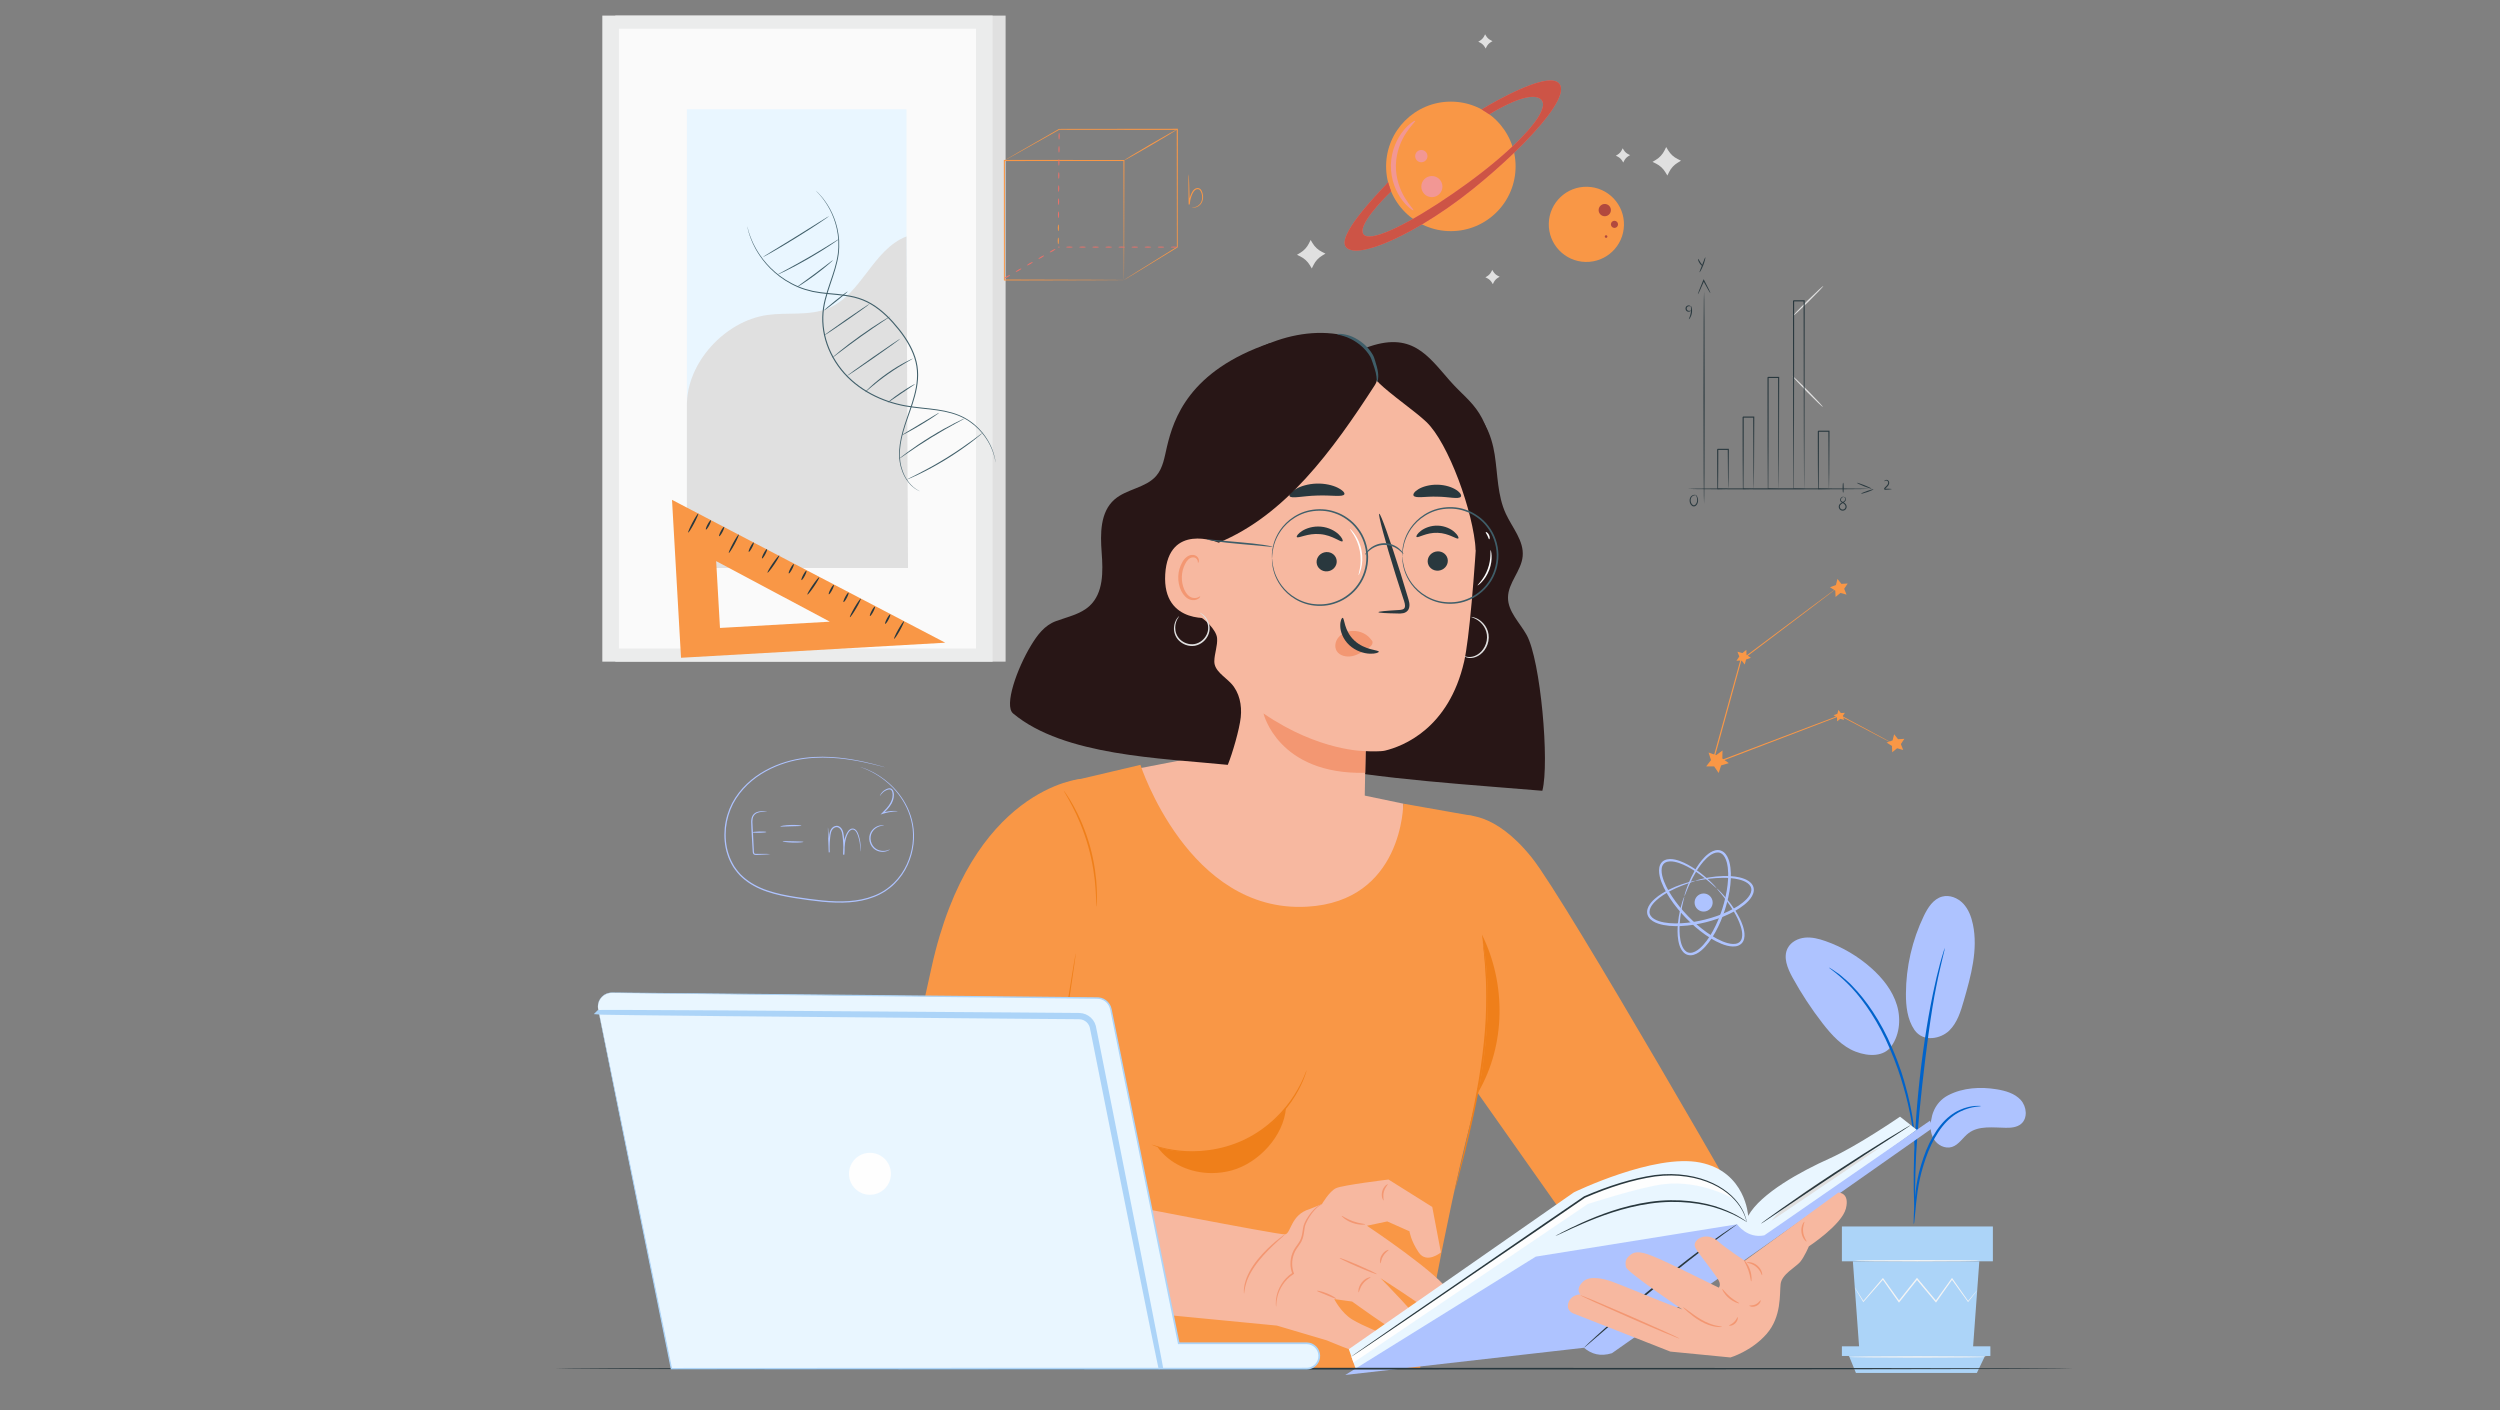 <?xml version="1.0" encoding="UTF-8"?> <!-- Creator: CorelDRAW 2017 --> <svg xmlns="http://www.w3.org/2000/svg" xmlns:xlink="http://www.w3.org/1999/xlink" xml:space="preserve" width="42.333mm" height="23.876mm" style="shape-rendering:geometricPrecision; text-rendering:geometricPrecision; image-rendering:optimizeQuality; fill-rule:evenodd; clip-rule:evenodd" viewBox="0 0 4233.32 2387.6"><rect x="0" y="0" width="4233.32" height="2387.6" fill="#808080" stroke="none"/> <defs> <style type="text/css"> <![CDATA[ .str0 {stroke:#ACD4F8;stroke-width:7.62;stroke-miterlimit:10} .fil19 {fill:#FEFEFE;fill-rule:nonzero} .fil20 {fill:#FEFEFE;fill-rule:nonzero} .fil15 {fill:#F7B8A0;fill-rule:nonzero} .fil18 {fill:#F39772;fill-rule:nonzero} .fil10 {fill:#F29794;fill-rule:nonzero} .fil16 {fill:#EF7F1A;fill-rule:nonzero} .fil11 {fill:#ED7068;fill-rule:nonzero} .fil6 {fill:#FAFAFA;fill-rule:nonzero} .fil3 {fill:#F4F4F4;fill-rule:nonzero} .fil5 {fill:#EBECEC;fill-rule:nonzero} .fil4 {fill:#E0E0E0;fill-rule:nonzero} .fil12 {fill:#CD5446;fill-rule:nonzero} .fil13 {fill:#B1493E;fill-rule:nonzero} .fil8 {fill:#3F5E69;fill-rule:nonzero} .fil14 {fill:#29383E;fill-rule:nonzero} .fil1 {fill:#0063CB;fill-rule:nonzero} .fil17 {fill:#281616;fill-rule:nonzero} .fil2 {fill:#ACD4F8;fill-rule:nonzero} .fil0 {fill:#AEC3FF;fill-rule:nonzero} .fil7 {fill:#E9F6FF;fill-rule:nonzero} .fil9 {fill:#F99746;fill-rule:nonzero} ]]> </style> </defs> <g id="Слой_x0020_1">  <path class="fil0" d="M3299.06 1854.55c25,-12.89 54.44,-14.57 82.19,-9.99 14.91,2.47 30.46,6.93 40.61,18.14 10.14,11.19 12.07,30.9 0.41,40.53 -6.93,5.72 -16.6,6.6 -25.6,6.49 -21.72,-0.25 -45.83,-4.08 -63.19,8.99 -9.9,7.47 -16.49,19.86 -28.34,23.53 -11.58,3.59 -24.65,-3.25 -30.79,-13.7 -6.15,-10.46 -6.35,-23.53 -3.49,-35.31 0,0 3.02,-25.69 28.2,-38.68z"></path> <path class="fil0" d="M3241.78 1743.98c15.29,21.84 45,14.61 58.78,1.29 13.77,-13.33 19.6,-32.65 24.9,-51.06 12.1,-42.09 24.32,-86.24 15.31,-129.1 -2.69,-12.81 -7.48,-25.59 -16.48,-35.1 -9.01,-9.5 -22.85,-15.16 -35.51,-11.81 -14.98,3.96 -24.29,18.63 -31.02,32.58 -19.78,41.04 -30.25,86.52 -30.41,132.06 -0.07,21.27 2.43,43.58 14.43,61.14z"></path> <path class="fil0" d="M3199.8 1775.31c16.6,-19.69 19.75,-48.43 12.37,-73.1 -7.39,-24.68 -24.07,-45.68 -43.31,-62.82 -22.54,-20.09 -49.04,-35.73 -77.53,-45.75 -11.22,-3.94 -23.05,-7.05 -34.87,-5.92 -11.84,1.13 -23.75,7.17 -29.27,17.71 -8.16,15.56 -0.34,34.43 8.13,49.83 14.9,27.13 31.95,53.1 50.92,77.56 15.27,19.68 32.76,39.09 56.02,47.99 23.26,8.88 47.43,7.85 59.76,-8.29l-2.22 2.79z"></path> <path class="fil1" d="M3240.75 2073.34c0.28,0.01 0.75,-3.52 1.39,-9.92 0.7,-7.23 1.58,-16.28 2.62,-27.08 1.27,-11.39 2.93,-24.95 6.1,-39.71 3.16,-14.73 8.09,-30.68 14.43,-46.87 6.57,-16.1 14.58,-30.71 23.94,-42.42 9.3,-11.74 20.1,-20.25 30.25,-25.15 10.14,-5 19.22,-7.04 25.49,-7.94 6.33,-0.65 9.88,-1.14 9.88,-1.43 0.01,-0.28 -3.55,-0.33 -10.06,-0.15 -6.44,0.43 -15.89,2.06 -26.56,6.91 -10.71,4.76 -22.18,13.38 -31.93,25.38 -9.82,11.94 -18.12,26.89 -24.81,43.26 -6.45,16.48 -11.31,32.6 -14.33,47.65 -3,15.01 -4.38,28.72 -5.27,40.21 -0.87,11.5 -1.19,20.81 -1.35,27.24 -0.14,6.44 -0.07,10 0.21,10.02z"></path> <path class="fil1" d="M3242.62 2052.51c0.13,-0.01 0.22,-1.59 0.26,-4.61 -0.01,-3.45 -0.02,-7.81 -0.03,-13.16 -0.03,-11.42 -0.03,-27.96 0.58,-48.37 1.01,-40.84 4.53,-84.78 11.32,-146.73 6.43,-58.26 15.06,-126.05 24.17,-170.13 1.95,-10.03 3.92,-19.04 5.77,-26.95 1.76,-7.91 3.28,-14.74 4.73,-20.27 1.25,-5.19 2.26,-9.42 3.08,-12.79 0.66,-2.94 0.94,-4.5 0.8,-4.54 -0.14,-0.04 -0.69,1.45 -1.6,4.31 -1,3.32 -2.27,7.49 -3.83,12.62 -1.69,5.48 -3.42,12.25 -5.41,20.14 -2.06,7.87 -4.23,16.87 -6.37,26.88 -9.01,39.93 -18.56,95.76 -25.41,157.86 -6.81,62.08 -9.87,118.61 -10.14,159.54 -0.25,20.47 0.19,37.04 0.71,48.47 0.33,5.34 0.6,9.7 0.81,13.16 0.23,3.01 0.41,4.58 0.56,4.57z"></path> <path class="fil1" d="M3242.89 1943.48c0.28,-0.01 0.23,-4.89 -0.1,-13.75 -0.5,-8.84 -1.72,-21.61 -4.21,-37.26 -2.63,-15.61 -6.32,-34.14 -12.12,-54.28 -2.51,-9.2 -8.41,-31.27 -22.69,-64.23 -18.83,-44.67 -44.42,-81.18 -66.67,-103.8 -5.21,-6 -11.03,-10.33 -15.68,-14.58 -2.4,-2.03 -4.53,-4.06 -6.7,-5.66 -2.18,-1.51 -4.2,-2.9 -6.08,-4.21 -7.32,-5 -11.42,-7.64 -11.58,-7.4 -0.66,0.89 16.4,10.93 37.95,33.85 21.46,22.87 46.32,59.14 65,103.43 10.41,24.02 17.67,45.45 22.82,63.63 5.96,19.95 9.91,38.3 12.89,53.75 2.85,15.49 4.49,28.13 5.48,36.89 0.82,8.77 1.41,13.63 1.69,13.62z"></path> <polygon class="fil2" points="3137.51,2135.8 3148.43,2285.48 3340.71,2285.48 3351.64,2135.8 "></polygon> <polygon class="fil2" points="3118.94,2135.8 3374.58,2135.8 3374.58,2076.81 3118.94,2076.81 "></polygon> <polygon class="fil2" points="3118.94,2279.75 3118.94,2296.1 3370.36,2296.1 3370.36,2279.75 "></polygon> <polygon class="fil2" points="3142.72,2324.87 3130.95,2296.1 3361.2,2296.1 3347.46,2324.87 "></polygon> <path class="fil3" d="M3348.06 2184.71c0.05,0.04 -0.26,0.51 -0.89,1.39 -0.77,1 -1.71,2.26 -2.88,3.81 -2.72,3.49 -6.48,8.29 -11.2,14.32l-0.49 0.65 -0.49 -0.67c-7.03,-9.74 -16.44,-22.74 -27.51,-38.06l1.58 0c-8.19,11.59 -17.31,24.5 -27.09,38.36l-0.85 1.2 -0.95 -1.13c-10,-11.89 -20.86,-24.81 -32.13,-38.23l1.85 -0.02c-0.56,0.71 -1.16,1.46 -1.77,2.22 -9.97,12.5 -19.61,24.59 -28.73,36.02l-0.96 1.2 -0.88 -1.25c-9.76,-13.8 -18.87,-26.7 -27.11,-38.35l1.58 0.07c-13.36,15.23 -24.69,28.13 -33.38,38.03l-0.6 0.68 -0.45 -0.76c-4.4,-7.39 -7.91,-13.28 -10.45,-17.56 -1.1,-1.9 -1.98,-3.45 -2.68,-4.67 -0.59,-1.08 -0.87,-1.64 -0.82,-1.67 0.05,-0.03 0.43,0.47 1.12,1.48 0.78,1.19 1.75,2.67 2.96,4.5 2.67,4.2 6.36,9.99 10.97,17.24l-1.04 -0.08c8.56,-10.03 19.71,-23.09 32.85,-38.5l0.82 -0.97 0.76 1.04c8.31,11.61 17.5,24.44 27.35,38.18l-1.84 -0.05c9.1,-11.45 18.72,-23.56 28.66,-36.07 0.61,-0.75 1.21,-1.52 1.77,-2.22l0.91 -1.15 0.94 1.13c11.24,13.44 22.07,26.38 32.04,38.3l-1.8 0.07c9.89,-13.79 19.1,-26.63 27.37,-38.17l0.8 -1.11 0.78 1.11c10.84,15.49 20.04,28.63 26.94,38.47l-0.98 -0.02c4.91,-5.89 8.81,-10.57 11.65,-13.97 1.27,-1.47 2.3,-2.66 3.12,-3.61 0.72,-0.81 1.12,-1.21 1.15,-1.18z"></path> <path class="fil3" d="M3354.31 2134.81c0,0.67 -48.18,1.21 -107.6,1.21 -59.43,0 -107.6,-0.54 -107.6,-1.21 0,-0.65 48.17,-1.19 107.6,-1.19 59.42,0 107.6,0.54 107.6,1.19z"></path> <path class="fil3" d="M3364.02 2297.71c0,0.66 -52.36,1.2 -116.93,1.2 -64.6,0 -116.95,-0.54 -116.95,-1.2 0,-0.67 52.35,-1.2 116.95,-1.2 64.57,0 116.93,0.53 116.93,1.2z"></path> <path class="fil4" d="M3087.58 484.22c0.22,0.26 -2.48,3.37 -7.02,8.16 -4.55,4.81 -10.94,11.3 -18.1,18.35 -7.17,7.06 -13.75,13.35 -18.6,17.81 -4.86,4.46 -7.99,7.1 -8.24,6.85 -0.24,-0.25 2.45,-3.33 6.99,-8.13 4.56,-4.8 10.96,-11.31 18.15,-18.39 7.18,-7.08 13.78,-13.37 18.63,-17.83 4.86,-4.47 7.97,-7.09 8.19,-6.82z"></path> <path class="fil4" d="M3086.8 689.16c-0.26,0.23 -3.37,-2.47 -8.16,-7.01 -4.8,-4.56 -11.3,-10.95 -18.35,-18.11 -7.07,-7.16 -13.35,-13.74 -17.81,-18.6 -4.46,-4.85 -7.1,-7.98 -6.86,-8.23 0.25,-0.24 3.34,2.44 8.14,6.99 4.8,4.54 11.31,10.95 18.39,18.14 7.07,7.18 13.38,13.78 17.83,18.63 4.47,4.87 7.09,7.97 6.82,8.19z"></path> <path class="fil4" d="M2219.34 406.32l3.37 5.61c3.79,6.29 9.3,11.36 15.88,14.62l5.86 2.9 -5.6 3.38c-6.29,3.78 -11.37,9.3 -14.62,15.88l-2.91 5.86 -3.37 -5.6c-3.79,-6.3 -9.3,-11.37 -15.88,-14.63l-5.87 -2.9 5.61 -3.37c6.29,-3.79 11.37,-9.3 14.63,-15.88l2.9 -5.87z"></path> <path class="fil4" d="M2821.41 248.97l3.37 5.61c3.79,6.29 9.3,11.37 15.89,14.63l5.86 2.9 -5.6 3.37c-6.3,3.79 -11.38,9.3 -14.63,15.88l-2.9 5.87 -3.38 -5.61c-3.78,-6.29 -9.29,-11.37 -15.88,-14.63l-5.86 -2.9 5.6 -3.37c6.3,-3.78 11.38,-9.3 14.63,-15.88l2.9 -5.87z"></path> <path class="fil4" d="M2514.76 58.03l1.69 2.81c1.9,3.15 4.67,5.7 7.97,7.33l2.93 1.46 -2.81 1.69c-3.15,1.89 -5.7,4.66 -7.32,7.96l-1.46 2.93 -1.69 -2.81c-1.9,-3.15 -4.66,-5.7 -7.96,-7.33l-2.94 -1.45 2.81 -1.69c3.16,-1.9 5.7,-4.66 7.33,-7.96l1.45 -2.94z"></path> <path class="fil4" d="M2747.73 251.07l1.69 2.81c1.9,3.16 4.67,5.7 7.96,7.33l2.94 1.45 -2.81 1.69c-3.15,1.9 -5.69,4.67 -7.33,7.96l-1.45 2.94 -1.69 -2.81c-1.9,-3.15 -4.66,-5.7 -7.96,-7.32l-2.94 -1.46 2.81 -1.69c3.16,-1.9 5.7,-4.66 7.33,-7.96l1.45 -2.94z"></path> <path class="fil4" d="M2526.86 456.98l1.69 2.81c1.89,3.15 4.66,5.7 7.96,7.33l2.94 1.45 -2.82 1.69c-3.15,1.9 -5.7,4.67 -7.32,7.97l-1.46 2.94 -1.69 -2.82c-1.9,-3.15 -4.66,-5.69 -7.96,-7.33l-2.94 -1.45 2.81 -1.69c3.16,-1.9 5.7,-4.66 7.34,-7.96l1.45 -2.94z"></path> <polygon class="fil4" points="1041.9,1120.37 1702.8,1120.37 1702.8,26.39 1041.9,26.39 "></polygon> <polygon class="fil5" points="1019.92,1120.37 1680.83,1120.37 1680.83,26.39 1019.92,26.39 "></polygon> <polygon class="fil6" points="1048.06,1098.19 1652.67,1098.19 1652.67,48.58 1048.06,48.58 "></polygon> <polygon class="fil7" points="1163.17,961.8 1534.96,961.8 1534.96,184.97 1163.17,184.97 "></polygon> <path class="fil4" d="M1163.17 686.9c-0.86,-72.56 64.38,-143.41 136.25,-153.54 34.26,-4.83 70.67,1.97 102.69,-11.16 57.14,-23.43 75.33,-99.36 132.85,-121.88l2.62 561.48 -374.41 0 0 -274.9z"></path> <path class="fil8" d="M1265.29 383.32c0.04,-0.01 0.21,0.52 0.51,1.56 0.31,1.12 0.73,2.63 1.28,4.59 0.52,2.03 1.22,4.53 2.31,7.39 1.03,2.89 2.09,6.26 3.79,9.86 0.79,1.82 1.64,3.75 2.52,5.76 1.02,1.96 2.1,4.01 3.22,6.15 1.05,2.17 2.38,4.32 3.78,6.54 1.4,2.21 2.7,4.62 4.41,6.86 6.34,9.33 14.72,19.21 25.45,28.5 10.71,9.3 23.87,17.91 39.25,24.35 7.63,3.37 15.96,5.72 24.59,7.74 8.7,1.77 17.8,2.86 27.17,3.73 18.63,1.85 38.86,2.84 58.2,10.64 19.31,7.74 36.16,21.8 50.73,37.96 14.5,16.23 27.25,33.77 34.95,53.03 3.85,9.58 6.28,19.59 7,29.53 0.75,9.95 -0.17,19.72 -1.85,29.04 -3.47,18.67 -9.92,35.53 -15.4,51.32 -5.56,15.79 -10.22,30.72 -12.24,44.78 -2.13,14.02 -1.53,27.05 1.42,37.92 2.8,10.91 7.53,19.61 12.4,25.83 4.85,6.28 9.82,10.1 13.34,12.31 3.52,2.25 5.57,3.11 5.51,3.23 0,0 -2.1,-0.74 -5.71,-2.89 -3.62,-2.13 -8.73,-5.89 -13.73,-12.19 -5.03,-6.22 -9.91,-14.99 -12.85,-26.02 -3.08,-10.98 -3.8,-24.21 -1.73,-38.39 1.96,-14.21 6.58,-29.27 12.08,-45.1 5.43,-15.84 11.78,-32.65 15.16,-51.12 1.65,-9.21 2.52,-18.83 1.77,-28.58 -0.72,-9.74 -3.12,-19.54 -6.92,-28.98 -7.6,-18.94 -20.22,-36.31 -34.63,-52.44 -14.45,-16.02 -31.08,-29.88 -50.01,-37.5 -18.94,-7.67 -38.99,-8.73 -57.66,-10.61 -9.39,-0.9 -18.56,-2.03 -27.35,-3.85 -8.73,-2.08 -17.15,-4.47 -24.86,-7.92 -15.52,-6.57 -28.77,-15.35 -39.52,-24.79 -10.77,-9.45 -19.15,-19.47 -25.44,-28.92 -1.71,-2.28 -2.99,-4.72 -4.39,-6.95 -1.38,-2.25 -2.69,-4.42 -3.73,-6.63 -1.1,-2.17 -2.16,-4.24 -3.16,-6.22 -0.87,-2.04 -1.68,-3.99 -2.46,-5.83 -1.65,-3.65 -2.67,-7.06 -3.65,-9.97 -1.03,-2.89 -1.68,-5.42 -2.13,-7.47 -0.47,-1.97 -0.84,-3.52 -1.1,-4.65 -0.24,-1.05 -0.35,-1.59 -0.32,-1.6z"></path> <path class="fil8" d="M1381.39 322.82c0,0 0.45,0.36 1.25,1.12 0.86,0.83 2.04,1.97 3.55,3.43 1.53,1.54 3.27,3.58 5.41,5.93 1.93,2.5 4.36,5.27 6.63,8.72 4.73,6.74 9.86,15.53 14.12,26.46 4.34,10.89 7.63,24 8.59,38.76 0.38,7.38 0.18,15.15 -0.83,23.17 -1.06,8 -2.96,16.19 -5.37,24.52 -4.76,16.68 -11.73,33.86 -16.48,52.64 -2.32,9.38 -3.91,19.2 -4.12,29.29 -0.24,10.1 0.8,20.43 3.1,30.68 4.54,20.52 14.3,40.6 28.22,57.98 13.94,17.45 31.58,30.98 50.08,40.92 18.56,9.96 38.1,16.35 57.12,19.88 19.06,3.49 37.57,4.45 54.71,7.06 17.12,2.51 33,6.81 46.04,13.92 12.99,7.15 23.08,16.32 30.44,25.43 7.4,9.13 12.3,18.08 15.47,25.69 3.18,7.63 4.62,13.91 5.58,18.13 0.34,2.07 0.6,3.68 0.79,4.86 0.16,1.1 0.2,1.67 0.2,1.67 0,0 -0.17,-0.55 -0.39,-1.63 -0.24,-1.18 -0.56,-2.77 -0.98,-4.82 -1.07,-4.18 -2.62,-10.39 -5.89,-17.91 -3.25,-7.52 -8.21,-16.34 -15.61,-25.31 -7.37,-8.95 -17.41,-17.94 -30.26,-24.91 -12.89,-6.93 -28.58,-11.12 -45.63,-13.54 -17.05,-2.53 -35.57,-3.43 -54.79,-6.9 -19.19,-3.51 -38.92,-9.92 -57.69,-19.96 -18.71,-10.02 -36.56,-23.7 -50.69,-41.38 -14.11,-17.62 -23.98,-37.96 -28.56,-58.77 -2.31,-10.39 -3.36,-20.88 -3.1,-31.13 0.23,-10.26 1.87,-20.22 4.25,-29.68 4.84,-18.94 11.86,-36.09 16.66,-52.65 2.43,-8.27 4.34,-16.38 5.43,-24.28 1.04,-7.92 1.27,-15.59 0.94,-22.89 -0.86,-14.61 -4.03,-27.62 -8.23,-38.46 -4.14,-10.88 -9.13,-19.65 -13.73,-26.42 -2.22,-3.46 -4.58,-6.24 -6.46,-8.78 -2.08,-2.37 -3.78,-4.45 -5.25,-6.02 -1.45,-1.52 -2.58,-2.69 -3.4,-3.55 -0.76,-0.81 -1.12,-1.27 -1.12,-1.27z"></path> <path class="fil8" d="M1665.16 731.97c0.09,0.11 -1.52,1.55 -4.49,4.07 -2.95,2.54 -7.34,6.08 -12.85,10.35 -11.02,8.53 -26.7,19.75 -44.81,30.92 -18.12,11.16 -35.19,20.13 -47.76,26.15 -6.28,3 -11.42,5.33 -15.02,6.83 -3.58,1.52 -5.59,2.3 -5.64,2.18 -0.06,-0.12 1.84,-1.13 5.33,-2.86 3.77,-1.89 8.74,-4.37 14.72,-7.38 12.39,-6.3 29.3,-15.43 47.36,-26.56 18.05,-11.13 33.8,-22.13 45,-30.37 5.38,-4 9.82,-7.32 13.21,-9.84 3.11,-2.34 4.87,-3.59 4.95,-3.49z"></path> <path class="fil8" d="M1634.48 708.07c0.07,0.12 -1.54,1.06 -4.48,2.65 -3.27,1.77 -7.45,4.04 -12.47,6.76 -10.51,5.71 -24.92,13.83 -40.47,23.38 -15.55,9.58 -29.29,18.77 -39.14,25.57 -4.69,3.25 -8.6,5.96 -11.65,8.07 -2.76,1.91 -4.32,2.91 -4.4,2.8 -0.08,-0.1 1.33,-1.3 3.95,-3.4 2.61,-2.09 6.48,-5.04 11.31,-8.58 9.66,-7.09 23.33,-16.5 38.92,-26.09 15.6,-9.59 30.15,-17.53 40.85,-22.95 5.35,-2.72 9.71,-4.84 12.76,-6.22 3.05,-1.4 4.77,-2.11 4.82,-1.99z"></path> <path class="fil8" d="M1590.49 698.82c0.14,0.22 -3.21,2.69 -8.8,6.43 -5.59,3.74 -13.42,8.74 -22.22,14.03 -8.8,5.29 -16.89,9.86 -22.82,13.04 -5.93,3.18 -9.68,4.98 -9.81,4.75 -0.13,-0.23 3.39,-2.46 9.14,-5.94 6.28,-3.77 13.98,-8.39 22.5,-13.5 8.51,-5.12 16.2,-9.75 22.48,-13.53 5.77,-3.45 9.39,-5.51 9.53,-5.28z"></path> <path class="fil8" d="M1549.54 650.25c0.13,0.23 -2.45,2.04 -6.69,4.87 -4.85,3.25 -10.39,6.97 -16.51,11.07 -6.07,4.17 -11.58,7.94 -16.39,11.26 -4.2,2.88 -6.84,4.61 -7,4.4 -0.16,-0.21 2.19,-2.33 6.19,-5.5 4,-3.17 9.67,-7.38 16.12,-11.75 6.45,-4.38 12.45,-8.09 16.88,-10.63 4.43,-2.55 7.26,-3.95 7.4,-3.72z"></path> <path class="fil8" d="M1546.23 606.96c0.13,0.27 -4.81,2.92 -12.64,7.46 -7.83,4.52 -18.49,11.05 -29.78,18.97 -11.29,7.94 -21.04,15.74 -27.96,21.57 -6.92,5.83 -11.08,9.58 -11.29,9.36 -0.09,-0.1 0.84,-1.14 2.62,-2.96 1.76,-1.82 4.42,-4.36 7.78,-7.42 6.71,-6.12 16.39,-14.14 27.74,-22.12 11.36,-7.97 22.2,-14.35 30.23,-18.59 4.01,-2.13 7.3,-3.76 9.62,-4.8 2.32,-1.06 3.62,-1.58 3.68,-1.47z"></path> <path class="fil8" d="M1524.81 573.4c0.31,0.43 -19.72,14.92 -44.72,32.35 -25.02,17.44 -45.53,31.22 -45.84,30.78 -0.3,-0.43 19.72,-14.92 44.74,-32.35 25,-17.44 45.52,-31.22 45.82,-30.78z"></path> <path class="fil8" d="M1507.75 535.55c0.07,0.11 -1.31,1.13 -3.85,2.86 -2.87,1.92 -6.49,4.35 -10.8,7.25 -9.13,6.11 -21.69,14.63 -35.33,24.37 -13.65,9.73 -25.8,18.83 -34.55,25.48 -4.14,3.13 -7.62,5.76 -10.38,7.85 -2.46,1.84 -3.86,2.81 -3.95,2.71 -0.08,-0.11 1.16,-1.27 3.48,-3.29 2.32,-2.03 5.74,-4.88 10.01,-8.35 8.55,-6.92 20.59,-16.21 34.27,-25.97 13.67,-9.75 26.38,-18.11 35.71,-23.94 4.66,-2.92 8.47,-5.22 11.14,-6.75 2.67,-1.54 4.18,-2.33 4.25,-2.22z"></path> <path class="fil8" d="M1472.56 514.56c0.3,0.43 -16.7,12.75 -37.98,27.51 -21.28,14.77 -38.76,26.38 -39.07,25.95 -0.3,-0.44 16.7,-12.76 37.98,-27.52 21.27,-14.77 38.77,-26.38 39.07,-25.94z"></path> <path class="fil8" d="M1435.58 493.47c0.33,0.41 -8.42,7.96 -19.54,16.84 -11.12,8.89 -20.4,15.75 -20.73,15.34 -0.34,-0.41 8.41,-7.95 19.53,-16.84 11.12,-8.88 20.4,-15.75 20.74,-15.34z"></path> <path class="fil8" d="M1410.68 440.39c0.16,0.19 -2.99,3.17 -8.32,7.71 -5.33,4.53 -12.86,10.61 -21.42,17 -8.56,6.39 -16.53,11.89 -22.4,15.71 -5.86,3.81 -9.61,5.99 -9.75,5.78 -0.15,-0.23 3.33,-2.8 8.98,-6.9 5.66,-4.1 13.48,-9.76 22.02,-16.13 8.54,-6.37 16.18,-12.26 21.72,-16.53 5.54,-4.25 8.99,-6.86 9.17,-6.64z"></path> <path class="fil8" d="M1421.4 404.32c0.07,0.1 -1.28,1.15 -3.79,2.96 -2.5,1.8 -6.18,4.32 -10.78,7.37 -9.18,6.12 -22.09,14.26 -36.66,22.69 -14.59,8.43 -28.08,15.56 -37.95,20.48 -4.94,2.46 -8.97,4.39 -11.78,5.66 -2.81,1.28 -4.39,1.93 -4.45,1.81 -0.06,-0.12 1.41,-0.99 4.12,-2.48 3.05,-1.64 6.9,-3.72 11.48,-6.2 9.71,-5.21 23.06,-12.52 37.62,-20.93 14.54,-8.42 27.52,-16.36 36.89,-22.17 4.43,-2.74 8.15,-5.04 11.1,-6.86 2.63,-1.61 4.12,-2.45 4.2,-2.33z"></path> <path class="fil8" d="M1404.26 365.74c0.08,0.12 -1.41,1.24 -4.15,3.17 -2.75,1.94 -6.76,4.68 -11.75,8.01 -9.99,6.67 -23.92,15.67 -39.5,25.31 -15.58,9.64 -29.86,18.09 -40.28,24.06 -5.21,2.98 -9.45,5.35 -12.41,6.93 -2.96,1.6 -4.63,2.42 -4.69,2.31 -0.07,-0.12 1.47,-1.16 4.31,-2.95 3.17,-1.95 7.23,-4.46 12.09,-7.47 10.54,-6.47 24.52,-15.03 39.97,-24.51 15.37,-9.6 29.28,-18.28 39.77,-24.82 4.86,-3.02 8.91,-5.53 12.08,-7.49 2.87,-1.75 4.49,-2.66 4.56,-2.55z"></path> <path class="fil0" d="M2906.91 1504.21c-0.27,0.28 -4.53,-3.96 -12.73,-10.98 -4.11,-3.51 -9.21,-7.69 -15.38,-12.21 -6.18,-4.48 -13.43,-9.34 -21.92,-13.74 -4.25,-2.18 -8.79,-4.28 -13.69,-5.93 -4.86,-1.61 -10.14,-2.92 -15.44,-2.74 -2.64,0.09 -5.26,0.6 -7.5,1.77 -2.27,1.15 -4.01,3.1 -5.12,5.46 -1.14,2.36 -1.54,5.19 -1.54,8.08 0,2.9 0.44,5.91 1.12,8.9 1.42,6 3.78,12.01 6.66,17.92 2.9,5.91 6.3,11.75 10.11,17.48 7.58,11.48 16.72,22.55 26.88,33.08 10.22,10.48 21.01,19.95 32.27,27.88 5.61,3.98 11.34,7.56 17.16,10.63 5.82,3.07 11.75,5.6 17.71,7.21 2.98,0.77 5.96,1.3 8.87,1.39 2.89,0.09 5.73,-0.23 8.13,-1.29 2.39,-1.05 4.38,-2.73 5.59,-4.96 1.24,-2.21 1.84,-4.82 2.02,-7.44 0.33,-5.31 -0.83,-10.62 -2.3,-15.54 -1.49,-4.93 -3.44,-9.54 -5.5,-13.86 -4.15,-8.61 -8.78,-16 -13.07,-22.32 -4.33,-6.3 -8.36,-11.52 -11.74,-15.73 -6.77,-8.41 -10.87,-12.79 -10.59,-13.06 0.12,-0.11 1.27,0.87 3.34,2.82 2.07,1.99 5.04,4.98 8.66,9.04 3.63,4.05 7.91,9.16 12.5,15.4 4.55,6.25 9.47,13.62 13.92,22.37 2.21,4.37 4.32,9.09 6,14.25 1.62,5.14 2.99,10.75 2.72,16.86 -0.17,3.03 -0.79,6.24 -2.4,9.2 -1.56,2.98 -4.33,5.41 -7.48,6.8 -3.16,1.44 -6.6,1.81 -9.92,1.75 -3.33,-0.07 -6.62,-0.63 -9.84,-1.43 -6.44,-1.68 -12.66,-4.29 -18.72,-7.42 -6.06,-3.15 -11.98,-6.8 -17.75,-10.86 -11.57,-8.08 -22.58,-17.7 -32.99,-28.38 -10.36,-10.72 -19.64,-22.02 -27.36,-33.82 -3.88,-5.9 -7.35,-11.92 -10.32,-18.07 -2.94,-6.15 -5.37,-12.45 -6.85,-18.93 -0.7,-3.25 -1.15,-6.55 -1.12,-9.88 0.03,-3.32 0.51,-6.75 2.04,-9.87 1.48,-3.09 4,-5.8 7.02,-7.26 3.01,-1.52 6.23,-2.06 9.27,-2.13 6.12,-0.09 11.67,1.45 16.77,3.23 5.1,1.83 9.75,4.09 14.06,6.43 8.61,4.71 15.83,9.84 21.95,14.59 6.09,4.78 11.07,9.21 15.01,12.95 3.95,3.74 6.85,6.81 8.77,8.93 1.9,2.14 2.84,3.32 2.72,3.43z"></path> <path class="fil0" d="M2852.13 1517.9c0.37,0.1 -1.29,5.67 -3.48,15.89 -1.09,5.1 -2.29,11.38 -3.25,18.71 -0.92,7.34 -1.67,15.74 -1.38,24.99 0.16,4.61 0.52,9.45 1.48,14.33 0.96,4.87 2.39,9.92 5.11,14.26 1.35,2.16 3.05,4.1 5.11,5.44 2.06,1.36 4.51,1.98 7.05,1.89 2.54,-0.06 5.17,-0.89 7.66,-2.15 2.51,-1.26 4.92,-2.92 7.19,-4.83 4.56,-3.82 8.67,-8.51 12.47,-13.6 3.78,-5.13 7.27,-10.65 10.46,-16.49 6.4,-11.67 11.72,-24.49 16.03,-37.97 4.26,-13.51 7.32,-27.06 8.81,-40.28 0.77,-6.61 1.1,-13.15 0.98,-19.5 -0.18,-6.35 -0.83,-12.56 -2.35,-18.32 -0.75,-2.87 -1.76,-5.62 -3.09,-8.09 -1.3,-2.47 -2.97,-4.65 -5.01,-6.18 -2.02,-1.53 -4.39,-2.44 -6.85,-2.52 -2.46,-0.08 -4.96,0.52 -7.31,1.5 -4.73,1.98 -8.81,5.28 -12.4,8.7 -3.61,3.44 -6.69,7.18 -9.49,10.85 -5.56,7.39 -9.8,14.69 -13.28,21.21 -3.44,6.55 -6.08,12.36 -8.13,17.16 -4.11,9.61 -5.96,15.11 -6.33,15 -0.16,-0.06 0.14,-1.48 0.85,-4.16 0.75,-2.67 1.94,-6.57 3.75,-11.51 1.81,-4.96 4.22,-10.94 7.49,-17.7 3.3,-6.72 7.4,-14.26 12.94,-22 2.79,-3.84 5.9,-7.77 9.63,-11.47 3.72,-3.68 7.98,-7.31 13.42,-9.72 2.71,-1.17 5.76,-2 9.01,-1.92 3.24,0.04 6.55,1.25 9.21,3.23 2.7,1.99 4.73,4.65 6.28,7.48 1.55,2.85 2.69,5.88 3.55,8.99 1.7,6.23 2.42,12.73 2.65,19.34 0.18,6.62 -0.12,13.35 -0.88,20.14 -1.47,13.6 -4.57,27.43 -8.91,41.21 -4.41,13.75 -9.85,26.83 -16.49,38.79 -3.3,5.97 -6.93,11.66 -10.9,16.95 -3.99,5.27 -8.33,10.17 -13.32,14.27 -2.49,2.05 -5.17,3.86 -8.07,5.29 -2.9,1.42 -6.11,2.43 -9.45,2.49 -3.32,0.09 -6.72,-0.84 -9.39,-2.67 -2.7,-1.81 -4.72,-4.25 -6.25,-6.77 -3.05,-5.09 -4.43,-10.52 -5.36,-15.68 -0.92,-5.17 -1.18,-10.17 -1.24,-14.92 -0.08,-9.52 0.93,-18.04 2.11,-25.44 1.24,-7.4 2.72,-13.69 4.09,-18.77 1.36,-5.08 2.65,-8.97 3.59,-11.57 0.95,-2.6 1.53,-3.94 1.69,-3.88z"></path> <path class="fil0" d="M2870.87 1491.48c0.09,0.37 -5.51,1.89 -15.35,5.41 -4.92,1.76 -10.89,4.04 -17.63,7.07 -6.72,3.07 -14.26,6.87 -21.97,11.98 -3.84,2.56 -7.76,5.41 -11.41,8.8 -3.63,3.38 -7.17,7.26 -9.44,11.85 -1.12,2.29 -1.87,4.74 -1.93,7.21 -0.07,2.46 0.7,4.88 2.1,6.99 1.4,2.12 3.47,3.92 5.86,5.38 2.39,1.47 5.07,2.64 7.89,3.57 5.65,1.87 11.81,2.9 18.13,3.45 6.34,0.51 12.88,0.58 19.52,0.21 13.29,-0.69 27,-2.92 40.73,-6.34 13.73,-3.49 26.86,-8.01 38.89,-13.7 6.03,-2.83 11.76,-5.98 17.09,-9.44 5.32,-3.48 10.25,-7.3 14.34,-11.63 2.05,-2.15 3.85,-4.45 5.27,-6.87 1.41,-2.42 2.38,-4.99 2.61,-7.52 0.23,-2.53 -0.23,-5.02 -1.47,-7.15 -1.22,-2.14 -3.05,-3.95 -5.11,-5.43 -4.18,-2.98 -9.14,-4.72 -13.93,-5.97 -4.82,-1.26 -9.63,-1.91 -14.22,-2.35 -9.21,-0.85 -17.65,-0.62 -25.02,-0.14 -7.38,0.52 -13.71,1.33 -18.88,2.11 -10.33,1.57 -15.99,2.88 -16.07,2.51 -0.04,-0.17 1.32,-0.66 3.98,-1.46 2.66,-0.77 6.61,-1.82 11.77,-2.87 5.15,-1.07 11.51,-2.16 18.98,-2.95 7.45,-0.73 16.03,-1.21 25.51,-0.56 4.74,0.35 9.72,0.92 14.83,2.14 5.08,1.24 10.42,2.95 15.32,6.31 2.43,1.68 4.73,3.84 6.38,6.64 1.66,2.79 2.38,6.23 2.09,9.54 -0.27,3.33 -1.46,6.47 -3.05,9.27 -1.6,2.82 -3.58,5.39 -5.78,7.75 -4.39,4.72 -9.54,8.76 -15.04,12.43 -5.54,3.64 -11.42,6.92 -17.6,9.85 -12.33,5.9 -25.73,10.55 -39.72,14.11 -14.02,3.49 -28.01,5.75 -41.66,6.38 -6.83,0.34 -13.57,0.24 -20.16,-0.34 -6.58,-0.62 -13.03,-1.75 -19.14,-3.83 -3.05,-1.03 -6.01,-2.36 -8.75,-4.08 -2.74,-1.71 -5.27,-3.91 -7.09,-6.71 -1.82,-2.79 -2.82,-6.16 -2.67,-9.4 0.12,-3.25 1.13,-6.25 2.47,-8.87 2.73,-5.28 6.61,-9.31 10.51,-12.81 3.92,-3.5 8.03,-6.36 12.04,-8.91 8.05,-5.07 15.83,-8.7 22.74,-11.59 6.95,-2.85 13.07,-4.9 18.11,-6.4 5.05,-1.51 9.02,-2.45 11.73,-3.04 2.71,-0.55 4.16,-0.77 4.2,-0.6z"></path> <path class="fil0" d="M2899.66 1524.53c2.06,8.2 -2.91,16.52 -11.11,18.59 -8.21,2.07 -16.53,-2.91 -18.6,-11.11 -2.06,-8.2 2.91,-16.53 11.12,-18.59 8.2,-2.07 16.52,2.91 18.59,11.11z"></path> <path class="fil9" d="M3211.64 1262.34c0,0 -0.61,-0.24 -1.73,-0.8 -1.2,-0.6 -2.85,-1.45 -4.98,-2.52 -4.45,-2.31 -10.86,-5.64 -19.09,-9.91 -16.63,-8.75 -40.6,-21.34 -70.29,-36.94l0.6 0.03c-55.95,21.38 -131.99,50.44 -216.56,82.75l-1.91 0.73 0.54 -1.98c2.1,-7.6 4.35,-15.73 6.62,-23.93 15.12,-54.59 29.45,-106.28 42.05,-151.77l0.09 -0.3 0.26 -0.19c49.22,-36.86 90.74,-67.95 120.04,-89.89 14.6,-10.85 26.14,-19.42 34.13,-25.36 3.91,-2.86 6.94,-5.08 9.08,-6.64 0.98,-0.71 1.75,-1.27 2.35,-1.68 0.54,-0.37 0.81,-0.56 0.82,-0.53l-0.73 0.65c-0.57,0.45 -1.31,1.04 -2.27,1.8 -2.09,1.61 -5.07,3.91 -8.9,6.88 -7.9,6.03 -19.34,14.75 -33.8,25.78 -29.19,22.08 -70.56,53.38 -119.6,90.48l0.35 -0.49c-12.56,45.49 -26.81,97.2 -41.87,151.82 -2.27,8.2 -4.51,16.33 -6.62,23.93l-1.36 -1.25c84.64,-32.09 160.76,-60.95 216.77,-82.18l0.31 -0.12 0.3 0.15c29.55,15.85 53.42,28.65 69.98,37.53 8.15,4.42 14.5,7.87 18.91,10.26 2.08,1.15 3.7,2.06 4.88,2.71 1.09,0.62 1.63,0.98 1.63,0.98z"></path> <polygon class="fil9" points="2927.38,1292.25 2914.44,1296.09 2910.26,1308.94 2902.6,1297.81 2889.1,1297.81 2897.31,1287.09 2893.13,1274.25 2905.87,1278.75 2916.8,1270.8 2916.45,1284.3 "></polygon> <polygon class="fil9" points="2964.84,1113.8 2956.63,1116.79 2954.44,1125.26 2949.05,1118.37 2940.33,1118.91 2945.21,1111.65 2942.01,1103.52 2950.41,1105.93 2957.16,1100.36 2957.47,1109.1 "></polygon> <polygon class="fil9" points="3128.78,988.03 3122.81,996.94 3126.77,1006.91 3116.45,1003.99 3108.19,1010.85 3107.78,1000.12 3098.71,994.39 3108.78,990.68 3111.44,980.28 3118.07,988.71 "></polygon> <polygon class="fil9" points="3224.74,1251.06 3218.78,1259.98 3222.74,1269.95 3212.41,1267.03 3204.16,1273.88 3203.74,1263.16 3194.68,1257.42 3204.75,1253.72 3207.4,1243.32 3214.04,1251.75 "></polygon> <polygon class="fil9" points="3124.04,1207 3120.23,1212.68 3122.77,1219.05 3116.17,1217.18 3110.9,1221.56 3110.64,1214.72 3104.85,1211.06 3111.27,1208.69 3112.97,1202.05 3117.21,1207.44 "></polygon> <path class="fil9" d="M2566.4 281.73c0,60.56 -49.08,109.65 -109.63,109.65 -60.55,0 -109.64,-49.09 -109.64,-109.65 0,-60.55 49.09,-109.64 109.64,-109.64 60.55,0 109.63,49.09 109.63,109.64z"></path> <path class="fil10" d="M2424.63 333.84c-9.87,0 -17.88,-8.01 -17.88,-17.89 0,-9.87 8.01,-17.88 17.88,-17.88 9.88,0 17.88,8.01 17.88,17.88 0,9.88 -8,17.89 -17.88,17.89z"></path> <path class="fil10" d="M2406.75 274.76c-5.75,0 -10.4,-4.66 -10.4,-10.41 0,-5.74 4.65,-10.4 10.4,-10.4 5.75,0 10.41,4.66 10.41,10.4 0,5.75 -4.66,10.41 -10.41,10.41z"></path> <path class="fil11" d="M2350.4 308.4c0.5,1.9 -93.83,92.41 -69.52,111.69 24.31,19.28 126.6,-30.18 213.8,-100.61 87.18,-70.43 166.84,-155.95 145.04,-178.58 -21.8,-22.64 -130.77,44.39 -130.77,44.39l13.02 8.3c0,0 65.88,-42.27 86.73,-25.86 20.84,16.41 -38.57,80.49 -122.41,141.69 -83.84,61.2 -164.85,104.17 -177.43,87.4 -12.57,-16.77 46.76,-72.7 46.76,-72.7l-5.22 -15.72z"></path> <path class="fil12" d="M2296.47 424.29c-6.7,0 -12,-1.35 -15.59,-4.2 -2.78,-2.2 -4.01,-5.33 -4.01,-9.16 0.01,-29.57 73.56,-100.45 73.53,-102.51 0,-0.02 0,-0.02 0,-0.02l5.22 15.72c0,0 0,0 0,0.01 -0.49,0.46 -48.52,45.84 -48.51,66.88 0.01,2.24 0.55,4.2 1.75,5.81 1.87,2.48 5.22,3.65 9.87,3.65 26.75,0 96.13,-38.9 167.56,-91.05 72.38,-52.84 126.55,-107.82 126.59,-132.41 0.02,-3.9 -1.33,-7.03 -4.18,-9.28 -3.4,-2.67 -7.97,-3.79 -13.26,-3.79 -27.27,0 -73.47,29.65 -73.47,29.65l-13.02 -8.3c0,0 79.76,-49.06 116.45,-49.06 6.2,0 11.17,1.4 14.32,4.67 2.47,2.57 3.64,5.93 3.64,10 0.01,21.79 -33.47,63.51 -79.4,107.7 -21.14,20.34 -44.92,41.2 -69.28,60.88 -28.38,22.92 -58.36,43.62 -86.73,60.45 -45.91,27.25 -87.6,44.36 -111.48,44.36z"></path> <path class="fil10" d="M2393.12 356.09c-1.49,0 -9.79,-5.23 -18.91,-17.32 -4.86,-6.42 -9.69,-14.85 -13.31,-24.95 -3.64,-10.08 -5.88,-21.89 -5.69,-34.35 0.31,-12.46 3.01,-24.16 7.04,-34.09 4.03,-9.95 9.2,-18.18 14.3,-24.4 9.54,-11.65 18,-16.56 19.56,-16.56 0.12,0 0.2,0.03 0.24,0.08 0.88,1.06 -6.55,7.37 -14.96,20.03 -8.42,12.47 -17.22,32.21 -17.7,55.1 -0.43,22.91 7.58,42.99 15.49,55.79 7.9,12.98 15.08,19.57 14.15,20.6 -0.04,0.05 -0.11,0.07 -0.21,0.07z"></path> <path class="fil9" d="M2622.61 378.39c0.84,-35.15 30.02,-62.97 65.16,-62.14 35.16,0.83 62.98,30.01 62.14,65.16 -0.82,35.16 -30,62.97 -65.16,62.14 -35.15,-0.83 -62.96,-30 -62.14,-65.16z"></path> <path class="fil13" d="M2717.4 366.15c-0.08,0 -0.16,0 -0.25,0 -5.74,-0.14 -10.27,-4.9 -10.14,-10.63 0.14,-5.65 4.76,-10.14 10.38,-10.14 0.08,0 0.17,0 0.25,0 5.74,0.14 10.27,4.9 10.13,10.63 -0.13,5.65 -4.75,10.14 -10.37,10.14z"></path> <path class="fil13" d="M2733.82 385.94c-0.05,0 -0.1,0 -0.15,0 -3.33,-0.08 -5.97,-2.84 -5.89,-6.18 0.08,-3.29 2.76,-5.9 6.04,-5.9 0.04,0 0.09,0 0.14,0 3.33,0.08 5.98,2.85 5.9,6.19 -0.08,3.28 -2.77,5.89 -6.04,5.89z"></path> <path class="fil13" d="M2719.62 402.76c-0.01,0 -0.03,0 -0.05,0 -1.23,-0.03 -2.21,-1.05 -2.17,-2.28 0.02,-1.21 1.01,-2.17 2.22,-2.17 0.02,0 0.04,0 0.05,0 1.23,0.03 2.21,1.05 2.18,2.28 -0.03,1.21 -1.03,2.17 -2.23,2.17z"></path> <path class="fil14" d="M2885.53 853.38c-0.53,0 -0.96,-80.62 -0.96,-180.05 0,-99.47 0.43,-180.08 0.96,-180.08 0.53,0 0.96,80.61 0.96,180.08 0,99.43 -0.43,180.05 -0.96,180.05z"></path> <path class="fil14" d="M2896.3 496.38c-0.47,0.22 -5.92,-9.1 -12.23,-20.91l1.72 -0.11 -0.18 0.44c-5.29,12.59 -9.97,22.62 -10.47,22.42 -0.48,-0.21 3.41,-10.58 8.69,-23.16l0.19 -0.44 0.78 -1.87 0.93 1.76c6.34,11.9 11.05,21.64 10.57,21.87z"></path> <path class="fil14" d="M2883.54 450.73c-0.32,0.4 -3.29,-1.53 -5.64,-5.13 -2.36,-3.59 -2.95,-7.08 -2.46,-7.21 0.53,-0.17 1.88,2.84 4.07,6.15 2.17,3.34 4.38,5.78 4.03,6.19z"></path> <path class="fil14" d="M2877.88 461.11c-0.5,-0.25 1.9,-5.85 4.59,-12.84 2.7,-6.98 4.7,-12.73 5.22,-12.59 0.5,0.13 -0.69,6.2 -3.43,13.29 -2.73,7.09 -5.93,12.38 -6.38,12.14z"></path> <path class="fil14" d="M2859.75 540.68c-0.49,-0.31 2.36,-4.79 3.29,-11.06 1.02,-6.26 -0.31,-11.4 0.24,-11.54 0.44,-0.24 2.75,5.05 1.65,11.83 -1.03,6.8 -4.84,11.13 -5.18,10.77z"></path> <path class="fil14" d="M2863.27 525.62c0.21,0.09 -0.45,1.59 -2.74,2.12 -1.09,0.23 -2.57,0.19 -3.95,-0.66 -1.4,-0.83 -2.35,-2.55 -2.43,-4.35 -0.1,-1.8 0.69,-3.6 2.01,-4.56 1.29,-0.97 2.75,-1.17 3.86,-1.04 2.34,0.32 3.13,1.74 2.93,1.85 -0.19,0.23 -1.2,-0.58 -2.98,-0.49 -1.77,0 -4.1,1.47 -3.9,4.15 0.06,2.69 2.52,3.93 4.27,3.76 1.8,-0.08 2.72,-0.99 2.93,-0.78z"></path> <path class="fil14" d="M3165.88 827.81c0,0.53 -68.98,0.96 -154.05,0.96 -85.1,0 -154.06,-0.43 -154.06,-0.96 0,-0.54 68.96,-0.96 154.06,-0.96 85.07,0 154.05,0.42 154.05,0.96z"></path> <path class="fil14" d="M3169.04 827.43c-0.19,0.5 -5.88,-1.31 -12.69,-4.03 -6.81,-2.72 -12.17,-5.33 -11.98,-5.82 0.2,-0.49 5.88,1.32 12.69,4.03 6.81,2.73 12.18,5.33 11.98,5.82z"></path> <path class="fil14" d="M3172.41 828.56c0.18,0.51 -4.39,2.56 -10.19,4.6 -5.81,2.03 -10.66,3.28 -10.83,2.78 -0.18,-0.5 4.38,-2.56 10.19,-4.59 5.81,-2.04 10.65,-3.28 10.83,-2.79z"></path> <path class="fil14" d="M2871.07 837.6c0.06,-0.18 2.78,1.63 3.97,6.39 0.56,2.32 0.61,5.33 -0.61,8.36 -0.62,1.49 -1.54,3.04 -3.11,4.17 -1.52,1.19 -4.07,1.39 -5.82,0.23 -3.48,-2.31 -4.41,-6.22 -4.44,-9.37 -0.02,-3.25 1.41,-6.21 3.42,-7.71 1.96,-1.55 4.06,-1.9 5.4,-1.76 1.37,0.15 1.99,0.63 1.95,0.71 -0.05,0.16 -0.75,-0.06 -1.96,0.05 -1.19,0.07 -2.95,0.59 -4.51,2.03 -1.57,1.39 -2.62,3.85 -2.53,6.67 0.07,2.74 1.12,6.12 3.65,7.73 1.23,0.76 2.65,0.66 3.77,-0.12 1.14,-0.8 1.98,-2.05 2.55,-3.32 1.14,-2.58 1.26,-5.27 0.91,-7.41 -0.72,-4.37 -2.93,-6.45 -2.64,-6.65z"></path> <path class="fil14" d="M3121.95 841.65c-0.11,-0.07 1.12,-0.65 2.6,0.61 0.68,0.59 1.35,1.68 1.29,3.05 -0.04,1.36 -0.71,2.79 -1.82,3.96 -2.17,2.42 -6.13,3.31 -7.96,6.26 -0.84,1.39 -0.86,3.42 0.03,4.97 0.86,1.55 2.79,2.51 4.7,2.32 1.91,-0.13 3.45,-1.57 4.04,-3.3 0.62,-1.73 0.1,-3.55 -0.99,-4.93 -1.1,-1.4 -2.6,-2.42 -4.08,-3.24 -1.48,-0.77 -3.29,-1.92 -3.69,-3.77 -0.4,-1.73 0.18,-3.27 0.97,-4.3 0.82,-1.04 1.81,-1.59 2.62,-1.91 1.64,-0.61 2.62,-0.48 2.63,-0.38 0.03,0.16 -0.91,0.3 -2.31,1.06 -0.69,0.39 -1.49,0.96 -2.06,1.85 -0.56,0.87 -0.91,2.14 -0.54,3.32 0.58,2.44 5.15,2.79 7.84,6.27 1.41,1.61 2.24,4.25 1.4,6.63 -0.72,2.33 -2.95,4.42 -5.65,4.61 -2.61,0.26 -5.3,-1.06 -6.51,-3.31 -1.21,-2.18 -1.14,-4.84 0.08,-6.81 1.24,-1.94 3.06,-2.95 4.59,-3.79 1.56,-0.83 2.94,-1.57 3.93,-2.51 0.98,-0.93 1.59,-2.05 1.71,-3.07 0.14,-1.02 -0.27,-1.88 -0.76,-2.45 -1.01,-1.17 -2.08,-0.97 -2.06,-1.14z"></path> <path class="fil14" d="M3121.06 834.43c-0.53,0 -0.97,-3.81 -0.97,-8.52 0,-4.7 0.44,-8.5 0.97,-8.5 0.53,0 0.96,3.8 0.96,8.5 0,4.71 -0.43,8.52 -0.96,8.52z"></path> <path class="fil14" d="M3203.49 828.17c0,0.26 -2.03,0.55 -5.3,0.81 -1.94,0.11 -3.85,0.22 -5.76,0.34 -0.3,-0.01 -0.72,0.07 -1.31,-0.26 -0.6,-0.32 -0.84,-1.22 -0.68,-1.7 0.24,-0.99 0.82,-1.43 1.19,-1.82 0.83,-0.86 1.69,-1.73 2.55,-2.62 1.84,-1.71 3.02,-3.58 3.11,-5.42 0.06,-1.81 -1.11,-3.37 -2.39,-3.59 -1.32,-0.27 -2.58,0.31 -3.38,0.65 -0.83,0.36 -1.32,0.56 -1.4,0.44 -0.06,-0.1 0.27,-0.51 1.02,-1.09 0.74,-0.52 1.97,-1.48 3.97,-1.34 2.07,0.18 3.94,2.36 3.94,4.94 0.03,2.59 -1.64,5.02 -3.43,6.69 -0.88,0.88 -1.73,1.73 -2.58,2.58l-0.81 0.96 -0.3 0.03 0.03 -0.05 0.1 -0.2 0.05 0.01 0.27 0.02c1.93,0.02 3.84,0.04 5.77,0.07 3.3,0.09 5.33,0.28 5.34,0.55z"></path> <path class="fil14" d="M2926.57 827.81c-0.08,-0.08 -0.16,-1.95 -0.25,-5.3 -0.06,-3.61 -0.16,-8.36 -0.26,-14.14 -0.19,-11.97 -0.39,-28.55 -0.43,-47.48l0.94 0.93c-5.76,0.01 -11.75,0.02 -17.9,0.03 1.91,-1.92 0.53,-0.52 0.95,-0.95l0 5.07c0,1.69 0,3.36 0,5.01 -0.01,3.32 -0.02,6.57 -0.03,9.75 -0.02,6.35 -0.05,12.43 -0.07,18.15 -0.1,11.27 -0.2,21.12 -0.27,28.93l-0.59 -0.59c5.36,0.13 9.71,0.24 13.03,0.32 3.08,0.11 4.8,0.19 4.88,0.27 0.08,0.07 -1.49,0.15 -4.53,0.26 -3.41,0.08 -7.87,0.19 -13.38,0.32l-0.58 0.02 -0.01 -0.6c-0.07,-7.81 -0.16,-17.66 -0.26,-28.93 -0.03,-5.72 -0.06,-11.8 -0.09,-18.15 0,-3.18 -0.01,-6.43 -0.01,-9.75 0,-1.65 -0.01,-3.32 -0.01,-5.01l0 -5.07c0.43,-0.44 -0.96,0.95 0.97,-0.97 6.15,0 12.14,0.01 17.9,0.01l0.94 0.01 0 0.94c-0.05,19.32 -0.24,36.21 -0.43,48.13 -0.11,5.7 -0.2,10.37 -0.27,13.93 -0.09,3.23 -0.16,4.94 -0.24,4.86z"></path> <path class="fil14" d="M3096.99 827.82c-0.04,-0.04 -0.08,-0.74 -0.12,-2.04 -0.04,-1.48 -0.08,-3.35 -0.13,-5.64 -0.07,-5.1 -0.16,-12.09 -0.27,-20.69 -0.19,-17.5 -0.4,-41.73 -0.43,-69.2l0.95 0.95c-5.74,0 -11.77,0.01 -17.9,0.01 1.91,-1.92 0.54,-0.52 0.96,-0.93l0 7.63c0,2.54 -0.01,5.05 -0.01,7.53 -0.01,4.98 -0.01,9.86 -0.03,14.61 -0.03,9.49 -0.06,18.5 -0.09,26.88 -0.13,16.56 -0.24,30.59 -0.32,40.89l-0.51 -0.51c5.48,0.12 9.85,0.22 13.09,0.29 1.41,0.05 2.57,0.09 3.53,0.12 0.81,0.04 1.25,0.07 1.28,0.1 0.07,0.07 -1.48,0.14 -4.51,0.23 -3.32,0.07 -7.79,0.17 -13.39,0.29l-0.51 0.01 -0.01 -0.53c-0.07,-10.3 -0.18,-24.33 -0.32,-40.89 -0.03,-8.38 -0.06,-17.39 -0.09,-26.88 -0.01,-4.75 -0.01,-9.63 -0.03,-14.61 0,-2.48 0,-4.99 0,-7.53l0 -7.63c0.43,-0.44 -0.97,0.93 0.96,-0.99 6.13,0 12.16,0 17.9,0.01l0.96 0 0 0.95c-0.04,27.87 -0.24,52.42 -0.43,69.88 -0.11,8.5 -0.21,15.42 -0.28,20.46 -0.04,2.21 -0.09,4.01 -0.12,5.43 -0.04,1.23 -0.09,1.85 -0.13,1.8z"></path> <path class="fil14" d="M2969.65 827.81c-0.05,-0.05 -0.09,-0.91 -0.13,-2.54 -0.04,-1.78 -0.08,-4.12 -0.13,-7.03 -0.07,-6.27 -0.17,-15.01 -0.28,-25.81 -0.11,-21.91 -0.25,-52.1 -0.42,-86.19l0.96 0.95c-5.73,0.01 -11.77,0.01 -17.9,0.01 1.9,-1.92 0.53,-0.51 0.95,-0.93l0 4.88c0,1.62 0,3.24 0,4.86 0,3.23 -0.01,6.43 -0.01,9.59 -0.01,6.33 -0.01,12.52 -0.03,18.55 -0.03,12.03 -0.07,23.41 -0.1,33.88 -0.15,20.76 -0.27,37.93 -0.35,49.78l-0.47 -0.47c5.59,0.11 9.98,0.2 13.17,0.27 1.41,0.04 2.56,0.08 3.49,0.1 0.8,0.04 1.22,0.07 1.25,0.1 0.03,0.02 -0.34,0.06 -1.09,0.09 -0.9,0.02 -2.01,0.07 -3.38,0.11 -3.25,0.06 -7.73,0.15 -13.44,0.26l-0.46 0.01 0 -0.47c-0.09,-11.85 -0.21,-29.02 -0.36,-49.78 -0.03,-10.47 -0.07,-21.85 -0.11,-33.88 0,-6.03 -0.01,-12.22 -0.02,-18.55 -0.01,-3.16 -0.01,-6.36 -0.01,-9.59 0,-1.62 0,-3.24 0,-4.86l0 -4.88c0.43,-0.44 -0.97,0.93 0.97,-0.99 6.13,0.01 12.17,0.01 17.9,0.01l0.96 0 -0.01 0.95c-0.16,34.36 -0.31,64.79 -0.42,86.88 -0.12,10.7 -0.21,19.37 -0.28,25.58 -0.05,2.83 -0.09,5.09 -0.13,6.82 -0.04,1.54 -0.08,2.33 -0.12,2.29z"></path> <path class="fil14" d="M3011.82 827.43c-0.02,-0.02 -0.04,-0.36 -0.06,-1.01 -0.02,-0.76 -0.04,-1.7 -0.07,-2.87 -0.03,-2.63 -0.07,-6.28 -0.13,-10.92 -0.07,-9.57 -0.17,-23.21 -0.29,-40.09 -0.1,-33.93 -0.24,-80.84 -0.41,-133.47l0.96 0.96c-5.7,0 -11.76,0 -17.89,0 1.9,-1.92 0.52,-0.5 0.95,-0.91l0 7.8c0,2.6 0,5.2 0,7.78 -0.01,5.16 -0.01,10.27 -0.01,15.32 -0.01,10.1 -0.02,19.96 -0.03,29.52 -0.05,19.11 -0.09,37.04 -0.12,53.35 -0.18,32.44 -0.32,58.4 -0.41,74.54l-0.39 -0.38c5.65,0.09 10.05,0.17 13.19,0.22 1.44,0.04 2.58,0.07 3.48,0.09 0.79,0.03 1.21,0.05 1.23,0.07 0.02,0.03 -0.34,0.06 -1.1,0.08 -0.86,0.03 -1.98,0.06 -3.39,0.1 -3.18,0.05 -7.67,0.12 -13.41,0.22l-0.39 0 -0.01 -0.4c-0.08,-16.14 -0.22,-42.1 -0.41,-74.54 -0.03,-16.31 -0.07,-34.24 -0.11,-53.35 -0.01,-9.56 -0.02,-19.42 -0.03,-29.52 -0.01,-5.05 -0.01,-10.16 -0.01,-15.32 0,-2.58 0,-5.18 0,-7.78l0 -7.8c0.43,-0.44 -0.97,0.91 0.97,-1.01 6.13,0 12.19,0 17.89,0l0.96 0 0 0.96c-0.16,52.9 -0.3,100.06 -0.41,134.16 -0.11,16.79 -0.21,30.35 -0.29,39.88 -0.05,4.54 -0.09,8.12 -0.13,10.7 -0.02,1.12 -0.04,2.02 -0.06,2.74 -0.02,0.61 -0.05,0.91 -0.07,0.88z"></path> <path class="fil14" d="M3055.02 827.43c0,0 -0.04,-0.59 -0.06,-1.68 -0.02,-1.18 -0.05,-2.78 -0.07,-4.83 -0.03,-4.31 -0.08,-10.52 -0.14,-18.47 -0.07,-16.07 -0.16,-39.2 -0.29,-67.85 -0.1,-57.31 -0.24,-136.65 -0.4,-225.15l0.96 0.96c-5.67,0 -11.76,0 -17.89,0 1.89,-1.92 0.53,-0.47 0.95,-0.87l0 3.39 -0.01 3.48 0 6.94c0,4.62 0,9.21 0,13.78 0,9.13 0,18.16 -0.01,27.08 -0.01,17.82 -0.02,35.16 -0.03,51.91 -0.05,33.49 -0.1,64.61 -0.14,92.4 -0.22,55.4 -0.39,97.49 -0.47,118.91l-0.31 -0.29c5.97,0.08 10.39,0.13 13.43,0.17 1.43,0.03 2.52,0.05 3.34,0.07 0.75,0.02 1.13,0.04 1.14,0.05 0.02,0.03 -0.32,0.04 -1.04,0.07 -0.79,0.01 -1.87,0.03 -3.27,0.06 -3.07,0.04 -7.55,0.1 -13.6,0.18l-0.29 0 0 -0.31c-0.09,-21.42 -0.26,-63.51 -0.48,-118.91 -0.04,-27.79 -0.08,-58.91 -0.13,-92.4 -0.02,-16.75 -0.03,-34.09 -0.04,-51.91 0,-8.92 -0.01,-17.95 -0.01,-27.08 0,-4.57 0,-9.16 0,-13.78l0 -13.81c0.43,-0.45 -0.98,0.87 0.97,-1.05 6.13,0 12.22,0 17.89,0l0.96 0 0 0.96c-0.15,88.78 -0.29,168.37 -0.4,225.86 -0.12,28.55 -0.22,51.61 -0.28,67.63 -0.06,7.85 -0.11,13.98 -0.14,18.24 -0.03,2 -0.05,3.56 -0.07,4.7 -0.02,1.05 -0.04,1.58 -0.07,1.55z"></path> <path class="fil9" d="M1212.71 950.15l192.43 102.55 -185.98 10.61 -6.45 -113.16zm-74.77 -103.76l15.25 267.43 447.42 -25.51 -462.67 -241.92z"></path> <path class="fil14" d="M1182.37 869.62c0.76,0.42 -2.43,7.96 -7.11,16.82 -4.69,8.87 -9.1,15.71 -9.86,15.29 -0.76,-0.43 2.42,-7.95 7.11,-16.83 4.69,-8.86 9.1,-15.71 9.86,-15.28z"></path> <path class="fil14" d="M1250.98 905.07c0.75,0.43 -2.4,7.76 -7.05,16.37 -4.65,8.62 -9.03,15.25 -9.78,14.82 -0.75,-0.43 2.4,-7.76 7.05,-16.37 4.65,-8.62 9.03,-15.25 9.78,-14.82z"></path> <path class="fil14" d="M1319.59 940.52c0.71,0.51 -3.18,7.46 -8.68,15.52 -5.5,8.07 -10.53,14.18 -11.24,13.67 -0.7,-0.51 3.18,-7.45 8.68,-15.51 5.51,-8.06 10.54,-14.19 11.24,-13.68z"></path> <path class="fil14" d="M1387.12 977.57c0.7,0.51 -3.19,7.46 -8.68,15.52 -5.51,8.06 -10.54,14.18 -11.24,13.67 -0.71,-0.51 3.18,-7.45 8.68,-15.52 5.5,-8.06 10.53,-14.18 11.24,-13.67z"></path> <path class="fil14" d="M1457.55 1013.78c0.74,0.45 -2.79,7.84 -7.86,16.48 -5.09,8.66 -9.8,15.3 -10.54,14.84 -0.74,-0.46 2.78,-7.84 7.86,-16.5 5.08,-8.64 9.8,-15.29 10.54,-14.82z"></path> <path class="fil14" d="M1530.74 1051.95c0.75,0.44 -2.38,7.46 -6.99,15.67 -4.6,8.22 -8.94,14.52 -9.69,14.07 -0.75,-0.44 2.38,-7.46 6.99,-15.68 4.61,-8.21 8.94,-14.51 9.69,-14.06z"></path> <path class="fil14" d="M1203.77 880.82c0.76,0.42 -0.52,4.34 -2.85,8.76 -2.34,4.41 -4.84,7.65 -5.6,7.22 -0.75,-0.43 0.52,-4.34 2.85,-8.76 2.34,-4.41 4.84,-7.64 5.6,-7.22z"></path> <path class="fil14" d="M1226.24 892.05c0.76,0.42 -0.52,4.34 -2.85,8.75 -2.33,4.41 -4.84,7.65 -5.59,7.22 -0.76,-0.42 0.52,-4.34 2.85,-8.76 2.33,-4.4 4.84,-7.64 5.59,-7.21z"></path> <path class="fil14" d="M1276.31 918.52c0.76,0.42 -0.52,4.35 -2.85,8.76 -2.33,4.41 -4.84,7.64 -5.6,7.22 -0.75,-0.42 0.52,-4.35 2.86,-8.76 2.33,-4.41 4.84,-7.64 5.59,-7.22z"></path> <path class="fil14" d="M1298.79 929.74c0.75,0.43 -0.52,4.35 -2.85,8.76 -2.34,4.42 -4.85,7.65 -5.6,7.23 -0.76,-0.43 0.52,-4.35 2.85,-8.76 2.33,-4.41 4.84,-7.65 5.6,-7.23z"></path> <path class="fil14" d="M1344.11 955.1c0.76,0.43 -0.52,4.34 -2.85,8.76 -2.34,4.41 -4.84,7.65 -5.6,7.22 -0.76,-0.43 0.52,-4.35 2.86,-8.76 2.33,-4.41 4.83,-7.64 5.59,-7.22z"></path> <path class="fil14" d="M1365.59 966.39c0.75,0.43 -0.53,4.35 -2.86,8.77 -2.33,4.4 -4.84,7.64 -5.59,7.21 -0.76,-0.42 0.51,-4.34 2.85,-8.75 2.33,-4.42 4.84,-7.65 5.6,-7.23z"></path> <path class="fil14" d="M1411.89 990.41c0.76,0.42 -0.52,4.34 -2.85,8.75 -2.33,4.42 -4.84,7.65 -5.6,7.23 -0.75,-0.43 0.52,-4.35 2.86,-8.76 2.33,-4.41 4.84,-7.65 5.59,-7.22z"></path> <path class="fil14" d="M1436.78 1003.61c0.76,0.42 -0.52,4.34 -2.85,8.76 -2.33,4.41 -4.84,7.64 -5.6,7.22 -0.75,-0.43 0.53,-4.35 2.86,-8.76 2.33,-4.41 4.84,-7.65 5.59,-7.22z"></path> <path class="fil14" d="M1481.54 1027.17c0.75,0.43 -0.52,4.34 -2.86,8.76 -2.33,4.41 -4.84,7.65 -5.59,7.22 -0.76,-0.43 0.52,-4.34 2.85,-8.76 2.33,-4.41 4.84,-7.64 5.6,-7.22z"></path> <path class="fil14" d="M1507.36 1040.45c0.76,0.42 -0.52,4.35 -2.86,8.76 -2.33,4.41 -4.84,7.64 -5.59,7.22 -0.76,-0.42 0.52,-4.34 2.85,-8.76 2.34,-4.41 4.84,-7.65 5.6,-7.22z"></path> <path class="fil9" d="M1903.16 474.14c-0.02,-0.02 -0.04,-0.35 -0.05,-0.99 -0.01,-0.7 -0.02,-1.62 -0.04,-2.82 -0.03,-2.55 -0.06,-6.19 -0.1,-10.92 -0.05,-9.58 -0.12,-23.52 -0.22,-41.21 -0.1,-35.43 -0.25,-85.92 -0.42,-146.46l0.83 0.83c-58.85,0.04 -128.29,0.08 -202.38,0.13l-0.02 0 0.96 -0.96c-0.05,74.11 -0.09,143.56 -0.13,202.4l-0.83 -0.83c60.55,0.17 111.04,0.32 146.47,0.42 17.69,0.09 31.62,0.17 41.21,0.22 4.71,0.04 8.36,0.07 10.91,0.09 1.19,0.03 2.12,0.04 2.82,0.05 0.64,0.02 0.97,0.03 0.99,0.05 0.02,0.01 -0.29,0.03 -0.9,0.04 -0.67,0.01 -1.57,0.03 -2.73,0.05 -2.5,0.03 -6.1,0.06 -10.75,0.09 -9.54,0.06 -23.41,0.13 -41.02,0.23 -35.56,0.1 -86.23,0.24 -147,0.42l-0.83 0 0 -0.83c-0.04,-58.84 -0.08,-128.29 -0.13,-202.4l0 -0.96 0.98 0c74.09,0.05 143.53,0.09 202.38,0.13l0.83 0 0 0.83c-0.17,60.76 -0.32,111.43 -0.43,146.99 -0.09,17.61 -0.16,31.48 -0.21,41.03 -0.04,4.65 -0.08,8.24 -0.1,10.75 -0.02,1.16 -0.03,2.06 -0.04,2.73 -0.02,0.62 -0.03,0.91 -0.05,0.9z"></path> <path class="fil9" d="M1903.16 474.14c0,0 0.5,-0.4 1.54,-1.08 1.13,-0.72 2.67,-1.72 4.64,-2.99 4.19,-2.63 10.22,-6.43 17.92,-11.29 15.69,-9.77 38.21,-23.79 65.91,-41.04l-0.35 0.61c-0.06,-52.82 -0.14,-122.79 -0.23,-199.36l0.96 0.96 -0.57 0c-76.59,-0.09 -146.6,-0.17 -199.49,-0.23l0.35 -0.1c-28.54,16.09 -51.76,29.17 -67.92,38.28 -8,4.45 -14.25,7.93 -18.59,10.35 -2.08,1.13 -3.69,2.01 -4.87,2.65 -1.11,0.58 -1.7,0.84 -1.7,0.84 0,0 0.52,-0.38 1.59,-1.03 1.15,-0.68 2.74,-1.63 4.77,-2.83 4.29,-2.5 10.48,-6.09 18.39,-10.69 16.1,-9.24 39.2,-22.51 67.62,-38.83l0.16 -0.09 0.2 0c52.89,-0.07 122.9,-0.15 199.49,-0.24l1.53 0 0 0.96c-0.09,76.57 -0.17,146.54 -0.24,199.36l0 0.41 -0.34 0.21c-27.84,17.02 -50.47,30.86 -66.24,40.5 -7.8,4.72 -13.89,8.4 -18.12,10.96 -2.03,1.2 -3.61,2.13 -4.75,2.81 -1.08,0.62 -1.66,0.9 -1.66,0.9z"></path> <path class="fil9" d="M1993.55 218.99c0.27,0.46 -19.75,12.64 -44.71,27.21 -24.96,14.56 -45.41,26 -45.68,25.54 -0.27,-0.46 19.75,-12.64 44.71,-27.2 24.96,-14.57 45.41,-26.01 45.68,-25.55z"></path> <path class="fil11" d="M1710.36 465.83c0.27,0.45 -1.67,2.06 -4.32,3.59 -2.65,1.52 -5.01,2.37 -5.28,1.92 -0.26,-0.46 1.67,-2.07 4.33,-3.59 2.65,-1.52 5.01,-2.39 5.27,-1.92z"></path> <path class="fil11" d="M1729.57 454.81c0.26,0.45 -1.67,2.06 -4.32,3.58 -2.65,1.52 -5.02,2.38 -5.28,1.93 -0.27,-0.47 1.67,-2.07 4.32,-3.59 2.65,-1.52 5.02,-2.39 5.28,-1.92z"></path> <path class="fil11" d="M1748.77 443.78c0.27,0.46 -1.67,2.07 -4.32,3.59 -2.65,1.52 -5.01,2.38 -5.28,1.92 -0.26,-0.46 1.67,-2.07 4.32,-3.59 2.66,-1.52 5.02,-2.38 5.28,-1.92z"></path> <path class="fil11" d="M1767.97 432.76c0.27,0.45 -1.66,2.06 -4.32,3.59 -2.65,1.52 -5.01,2.37 -5.28,1.92 -0.26,-0.47 1.68,-2.07 4.33,-3.59 2.65,-1.52 5.01,-2.39 5.27,-1.92z"></path> <path class="fil11" d="M1787.18 421.73c0.27,0.46 -1.67,2.07 -4.32,3.59 -2.65,1.52 -5.02,2.38 -5.28,1.93 -0.26,-0.47 1.67,-2.08 4.32,-3.6 2.65,-1.52 5.02,-2.38 5.28,-1.92z"></path> <path class="fil9" d="M1792.05 402.33c0.53,0 0.94,2.48 0.91,5.54 -0.02,3.06 -0.47,5.53 -1,5.53 -0.53,0 -0.94,-2.49 -0.92,-5.54 0.03,-3.06 0.47,-5.53 1.01,-5.53z"></path> <path class="fil9" d="M1792.22 380.19c0.53,0 0.94,2.48 0.92,5.54 -0.03,3.06 -0.47,5.53 -1.01,5.53 -0.53,-0.01 -0.94,-2.49 -0.91,-5.54 0.02,-3.06 0.47,-5.54 1,-5.53z"></path> <path class="fil11" d="M1792.39 358.05c0.53,0 0.95,2.48 0.92,5.54 -0.03,3.05 -0.47,5.53 -1,5.53 -0.53,-0.01 -0.94,-2.49 -0.92,-5.55 0.02,-3.06 0.47,-5.53 1,-5.52z"></path> <path class="fil11" d="M1792.56 335.9c0.54,0.01 0.95,2.49 0.92,5.55 -0.02,3.05 -0.47,5.53 -1,5.53 -0.53,-0.01 -0.94,-2.49 -0.92,-5.55 0.03,-3.06 0.48,-5.53 1,-5.53z"></path> <path class="fil11" d="M1792.74 313.76c0.53,0 0.94,2.49 0.92,5.54 -0.03,3.06 -0.47,5.53 -1,5.53 -0.54,0 -0.95,-2.49 -0.92,-5.55 0.02,-3.05 0.47,-5.52 1,-5.52z"></path> <path class="fil11" d="M1792.92 291.62c0.52,0 0.94,2.48 0.91,5.54 -0.02,3.05 -0.47,5.53 -1,5.53 -0.53,-0.01 -0.95,-2.49 -0.92,-5.54 0.03,-3.06 0.48,-5.53 1.01,-5.53z"></path> <path class="fil11" d="M1793.09 269.47c0.53,0.01 0.94,2.49 0.92,5.55 -0.02,3.05 -0.48,5.53 -1.01,5.53 -0.53,-0.01 -0.94,-2.49 -0.92,-5.55 0.03,-3.05 0.48,-5.53 1.01,-5.53z"></path> <path class="fil11" d="M1793.27 247.33c0.52,0 0.93,2.49 0.91,5.54 -0.02,3.06 -0.47,5.54 -1,5.53 -0.54,-0.01 -0.95,-2.48 -0.92,-5.55 0.02,-3.04 0.48,-5.52 1.01,-5.52z"></path> <path class="fil11" d="M1793.44 225.19c0.53,0 0.94,2.49 0.91,5.54 -0.02,3.06 -0.47,5.54 -1,5.53 -0.53,-0.01 -0.94,-2.48 -0.92,-5.55 0.03,-3.05 0.48,-5.53 1.01,-5.52z"></path> <path class="fil11" d="M1982.48 418.43c0,-0.49 2.47,-0.89 5.54,-0.89 3.05,0 5.53,0.4 5.53,0.89 0,0.49 -2.48,0.88 -5.53,0.88 -3.07,0 -5.54,-0.39 -5.54,-0.88z"></path> <path class="fil11" d="M1960.34 418.43c0,-0.49 2.47,-0.89 5.53,-0.89 3.06,0 5.53,0.4 5.53,0.89 0,0.49 -2.47,0.88 -5.53,0.88 -3.06,0 -5.53,-0.39 -5.53,-0.88z"></path> <path class="fil11" d="M1938.19 418.43c0,-0.49 2.48,-0.89 5.54,-0.89 3.05,0 5.53,0.4 5.53,0.89 0,0.49 -2.48,0.88 -5.53,0.88 -3.06,0 -5.54,-0.39 -5.54,-0.88z"></path> <path class="fil11" d="M1916.05 418.43c0,-0.49 2.48,-0.89 5.53,-0.89 3.06,0 5.54,0.4 5.54,0.89 0,0.49 -2.48,0.88 -5.54,0.88 -3.05,0 -5.53,-0.39 -5.53,-0.88z"></path> <path class="fil11" d="M1893.9 418.43c0,-0.49 2.48,-0.89 5.54,-0.89 3.06,0 5.53,0.4 5.53,0.89 0,0.49 -2.47,0.88 -5.53,0.88 -3.06,0 -5.54,-0.39 -5.54,-0.88z"></path> <path class="fil11" d="M1871.76 418.43c0,-0.49 2.48,-0.89 5.53,-0.89 3.07,0 5.54,0.4 5.54,0.89 0,0.49 -2.47,0.88 -5.54,0.88 -3.05,0 -5.53,-0.39 -5.53,-0.88z"></path> <path class="fil11" d="M1849.61 418.43c0,-0.49 2.48,-0.89 5.54,-0.89 3.06,0 5.54,0.4 5.54,0.89 0,0.49 -2.48,0.88 -5.54,0.88 -3.06,0 -5.54,-0.39 -5.54,-0.88z"></path> <path class="fil11" d="M1827.47 418.43c0,-0.49 2.48,-0.89 5.54,-0.89 3.06,0 5.54,0.4 5.54,0.89 0,0.49 -2.48,0.88 -5.54,0.88 -3.06,0 -5.54,-0.39 -5.54,-0.88z"></path> <path class="fil11" d="M1805.33 418.43c0,-0.49 2.48,-0.89 5.54,-0.89 3.05,0 5.53,0.4 5.53,0.89 0,0.49 -2.48,0.88 -5.53,0.88 -3.06,0 -5.54,-0.39 -5.54,-0.88z"></path> <path class="fil11" d="M1791.91 418.43c0,-0.49 0.53,-0.89 1.17,-0.89 0.66,0 1.18,0.4 1.18,0.89 0,0.49 -0.52,0.88 -1.18,0.88 -0.64,0 -1.17,-0.39 -1.17,-0.88z"></path> <path class="fil9" d="M2018.05 350.94c0.03,-0.2 1.86,0.39 5.05,-0.23 3.09,-0.61 7.75,-2.84 10.49,-7.91 2.71,-4.97 2.94,-12.63 -0.58,-19.26 -0.89,-1.58 -2.22,-2.9 -3.94,-3.18 -1.71,-0.32 -3.67,0.25 -5.19,1.38 -3.1,2.37 -4.82,6.65 -6.41,10.73 -1.65,4.56 -2.59,9.25 -2.87,13.74l-1.87 -0.04c-0.22,-14.66 -0.32,-27.46 -0.32,-36.6 0.03,-4.29 0.06,-7.87 0.09,-10.73 0.06,-2.51 0.14,-3.87 0.25,-3.87 0.12,-0.01 0.26,1.36 0.4,3.86 0.12,2.86 0.28,6.43 0.47,10.72 0.33,9.13 0.67,21.93 0.98,36.58l-1.87 -0.03c0.26,-4.68 1.22,-9.55 2.94,-14.29 0.79,-2.17 1.7,-4.25 2.77,-6.25 1.08,-1.99 2.43,-3.94 4.33,-5.33 1.9,-1.39 4.29,-2.11 6.64,-1.68 2.42,0.42 4.17,2.31 5.14,4.11 3.77,7.33 3.32,15.43 0.23,20.8 -3.16,5.44 -8.26,7.57 -11.55,7.99 -1.69,0.22 -3.02,0.08 -3.9,-0.08 -0.86,-0.2 -1.29,-0.37 -1.28,-0.43z"></path> <path class="fil0" d="M1456.71 1298.71c0,0 0.8,0.21 2.33,0.71 1.52,0.54 3.83,1.2 6.74,2.37 5.83,2.32 14.35,6.14 24.35,12.71 9.93,6.6 21.49,15.93 31.95,29.39 10.5,13.29 20,30.88 23.9,52.06 3.89,21.07 1.62,45.55 -8.87,68.58 -5.18,11.53 -12.71,22.48 -22.27,31.98 -4.7,4.84 -10.21,8.97 -15.94,12.86 -3,1.72 -5.96,3.59 -9.1,5.16 -3.19,1.45 -6.3,3.17 -9.67,4.32 -26.63,10.59 -57.28,11.03 -87.71,8.11 -15.3,-1.49 -30.76,-3.7 -46.43,-6.13 -15.64,-2.52 -31.54,-5.59 -47.03,-10.91 -15.5,-5.18 -30.16,-12.92 -42.1,-23.66 -6.04,-5.3 -10.95,-11.65 -15.37,-18.19 -4.02,-6.78 -7.56,-13.83 -9.81,-21.26 -4.88,-14.75 -5.84,-30.26 -4.5,-45.05 1.61,-14.8 5.91,-28.97 12.37,-41.63 13.39,-25.24 34.61,-43.73 56.64,-55.73 22.15,-12.11 45.15,-18.46 66.33,-21.17 21.25,-2.69 40.7,-2 57.56,-0.35 16.89,1.69 31.25,4.47 42.9,7.01 11.65,2.58 20.59,5.01 26.63,6.69 2.95,0.85 5.23,1.51 6.86,1.99 1.54,0.47 2.31,0.76 2.31,0.76 0,0 -0.81,-0.14 -2.37,-0.53 -1.65,-0.43 -3.94,-1.02 -6.91,-1.79 -6.09,-1.53 -15.05,-3.81 -26.7,-6.26 -11.66,-2.4 -26.01,-5.04 -42.84,-6.61 -16.8,-1.52 -36.15,-2.09 -57.23,0.68 -21,2.8 -43.77,9.18 -65.63,21.22 -21.75,11.93 -42.6,30.26 -55.69,55.05 -6.32,12.44 -10.52,26.36 -12.07,40.89 -1.29,14.52 -0.32,29.73 4.46,44.15 2.21,7.27 5.67,14.13 9.59,20.75 4.32,6.35 9.09,12.53 14.99,17.71 11.66,10.47 26.01,18.06 41.31,23.18 15.29,5.26 31.07,8.31 46.66,10.83 15.62,2.44 31.07,4.65 46.28,6.14 30.27,2.95 60.58,2.51 86.73,-7.84 26.39,-9.78 45.77,-30.65 56.04,-53.16 10.4,-22.63 12.74,-46.74 9,-67.51 -3.74,-20.88 -13.01,-38.33 -23.32,-51.57 -10.27,-13.4 -21.65,-22.76 -31.44,-29.43 -9.86,-6.64 -18.27,-10.56 -24.03,-13.01 -2.88,-1.24 -5.16,-1.97 -6.64,-2.58 -1.5,-0.58 -2.26,-0.93 -2.26,-0.93z"></path> <path class="fil0" d="M1304.25 1446.29c0.01,0.15 -1.65,0.34 -4.65,0.55 -3,0.2 -7.35,0.43 -12.72,0.65 -1.35,0.05 -2.76,0.11 -4.21,0.17 -1.46,0 -2.96,0.31 -4.85,-0.19 -0.93,-0.26 -1.9,-0.97 -2.4,-1.9 -0.51,-0.91 -0.67,-1.87 -0.77,-2.77 -0.11,-1.7 -0.23,-3.44 -0.34,-5.21 -0.42,-7.17 -0.87,-14.93 -1.34,-23.08 -0.38,-8.23 -0.97,-15.91 -1.02,-23.17 0.09,-3.61 0.67,-7.24 2.4,-10.19 1.71,-2.95 4.39,-4.92 7,-5.95 5.3,-2.01 9.86,-1.61 12.84,-1.42 3.02,0.3 4.64,0.68 4.63,0.83 -0.02,0.17 -1.69,0.08 -4.67,0.05 -2.94,0.07 -7.42,-0.02 -12.17,2.01 -2.33,1.04 -4.57,2.82 -5.99,5.41 -1.43,2.58 -1.92,5.84 -1.95,9.29 0.16,6.96 0.82,14.86 1.2,23.02 0.41,8.15 0.8,15.93 1.16,23.08 0.35,3.38 -0.39,7.64 1.99,8.2 1.17,0.39 2.78,0.22 4.24,0.24 1.45,-0.01 2.86,-0.01 4.22,-0.03 5.37,-0.02 9.72,0 12.73,0.07 3.01,0.07 4.67,0.18 4.67,0.34z"></path> <path class="fil0" d="M1297.83 1408.87c0.01,0.62 -5.3,1.24 -11.87,1.38 -6.57,0.14 -11.9,-0.26 -11.91,-0.89 -0.01,-0.63 5.3,-1.25 11.86,-1.39 6.57,-0.13 11.9,0.27 11.92,0.9z"></path> <path class="fil0" d="M1357.28 1398.28c-0.04,0.66 -8.13,0.59 -18.07,0.91 -9.95,0.29 -18.01,0.85 -18.1,0.21 -0.08,-0.61 7.96,-2.18 18.03,-2.48 10.07,-0.33 18.19,0.76 18.14,1.36z"></path> <path class="fil0" d="M1360.74 1425.58c0.03,0.61 -7.97,1.49 -17.87,1.23 -9.91,-0.23 -17.87,-1.5 -17.8,-2.11 0.06,-0.64 8.03,-0.39 17.85,-0.15 9.81,0.25 17.79,0.38 17.82,1.03z"></path> <path class="fil0" d="M1456.76 1441.97c-0.17,-0.01 0.04,-2.48 -0.16,-6.97 -0.22,-4.47 -0.88,-11.03 -3.44,-18.78 -1.34,-3.72 -2.76,-8.44 -6.59,-10.79 -1.89,-1.09 -4.33,-0.94 -6.26,0.44 -1.97,1.35 -3.53,3.5 -4.71,5.9 -5.05,9.76 -5.74,22.31 -5.81,35.44l-2.21 -0.11c0.63,-8.37 0.58,-17.23 -0.33,-26.25 -0.38,-3.59 -0.78,-7.22 -1.51,-10.57 -0.75,-3.33 -2.23,-6.42 -4.79,-8.25 -2.48,-1.94 -5.79,-1.89 -8.35,-0.23 -2.62,1.58 -4.29,4.3 -5.21,7.2 -0.93,2.93 -1.28,6.04 -1.64,9.07 -0.34,3.03 -0.58,6 -0.73,8.89 -0.32,5.78 -0.27,11.24 0,16.27l-1.74 0.12c-0.49,-12.81 -0.9,-23.34 -1.19,-31.02 -0.08,-3.46 -0.15,-6.27 -0.2,-8.48 -0.02,-1.95 0.02,-2.97 0.1,-2.97 0.09,0 0.23,1.01 0.41,2.95 0.17,2.21 0.39,5.01 0.66,8.46 0.48,7.65 1.15,18.16 1.96,30.94l-1.74 0.12c-0.35,-5.11 -0.48,-10.63 -0.23,-16.48 0.13,-2.93 0.34,-5.94 0.67,-9.02 0.33,-3.06 0.64,-6.26 1.64,-9.49 0.97,-3.2 2.91,-6.49 6.09,-8.43 1.56,-0.96 3.42,-1.62 5.38,-1.6 1.97,0.02 3.89,0.76 5.43,1.89 3.17,2.26 4.88,5.98 5.68,9.54 0.8,3.62 1.17,7.19 1.58,10.86 0.92,9.16 0.95,18.16 0.27,26.65l-2.21 -0.1c0.13,-13.12 0.89,-26.07 6.31,-36.29 1.3,-2.55 3.02,-4.93 5.42,-6.52 2.35,-1.69 5.74,-1.87 8.09,-0.4 4.67,3.07 5.79,8.04 7.12,11.83 2.42,7.97 2.87,14.67 2.85,19.2 -0.01,2.28 -0.16,4.02 -0.28,5.2 -0.15,1.18 -0.26,1.79 -0.33,1.78z"></path> <path class="fil0" d="M1506.8 1438.36c0.06,0.09 -0.8,0.93 -2.73,1.93 -1.91,0.99 -4.95,2.02 -8.87,2.18 -3.88,0.11 -8.69,-0.73 -13.13,-3.58 -4.48,-2.8 -8.06,-7.83 -9.5,-13.7 -1.41,-5.87 -0.52,-11.98 2.18,-16.52 2.65,-4.57 6.54,-7.52 10.04,-9.2 3.56,-1.65 6.74,-2.12 8.89,-2.11 2.17,0 3.32,0.36 3.31,0.47 0.05,0.47 -4.92,-0.4 -11.47,3.08 -3.18,1.74 -6.66,4.6 -8.95,8.78 -2.33,4.13 -3.06,9.62 -1.79,14.97 1.31,5.33 4.48,9.88 8.44,12.48 3.95,2.67 8.35,3.63 11.97,3.72 7.42,0.09 11.44,-2.94 11.61,-2.5z"></path> <path class="fil0" d="M1520.27 1373.62c0.05,0.6 -10.7,-0.28 -25.41,4.42l-3.85 1.23 2.85 -2.9c4.67,-4.77 10.38,-10.16 14.18,-17.27 3.06,-5.75 4.29,-12.18 2.98,-17.57 -0.61,-2.64 -2.2,-4.78 -4.42,-4.85 -2.23,-0.13 -4.55,0.88 -6.44,1.75 -3.84,1.91 -6.34,4.48 -7.87,6.34 -1.54,1.88 -2.17,3.1 -2.34,3.02 -0.12,-0.05 0.25,-1.42 1.63,-3.55 1.36,-2.09 3.81,-4.99 7.83,-7.23 2.03,-1.02 4.27,-2.24 7.3,-2.21 1.51,0.03 3.16,0.79 4.2,2.01 1.08,1.21 1.73,2.68 2.13,4.19 1.59,6.05 0.26,13.04 -2.99,19.16 -4.07,7.57 -10.01,12.99 -14.79,17.64l-1 -1.67c7.56,-2.25 14.18,-2.92 18.78,-3.01 4.61,-0.09 7.24,0.31 7.23,0.5z"></path> <polygon class="fil15" points="1902.74,1306.1 2024.44,1282.63 2257.88,1336.16 2376.21,1360.84 2377.89,1522.52 2113.96,1571.14 1935.85,1518.37 1868.52,1419.29 "></polygon> <path class="fil9" d="M1816.25 1322.2l114.86 -27.05c0,0 81.19,251.01 281.58,240.21 163.33,-8.81 163.52,-174.52 163.52,-174.52l119.4 21.11c0,0 50.06,303.16 -4.82,515.81 -45.68,176.98 -86.18,419.67 -86.18,419.67l-793.28 0 204.92 -995.23z"></path> <path class="fil9" d="M2979.94 2099.02c0,0 -327.17,-573.15 -386.05,-646.74 -64.44,-80.53 -115.9,-71.23 -115.9,-71.23l-34.64 386.15 278.17 394.67 66.3 23.92 192.12 -86.77z"></path> <path class="fil9" d="M1829.99 1318.97c0,0 -185.94,14.9 -252.66,319.54 -30.18,137.8 -68.31,299.29 -79.3,407.83 -7.97,78.72 40.65,160.61 119.13,170.69l98.58 18.27c54.08,10.03 106.55,-24 119.47,-77.47l33.31 -137.81 -88.59 -29.53 20.52 -410.69 29.54 -260.83z"></path> <path class="fil16" d="M2510.89 1595.04c0.1,-0.02 0.39,1.44 0.85,4.25 0.47,3.09 1.09,7.17 1.87,12.27 0.39,2.7 0.82,5.66 1.28,8.88 0.33,3.29 0.69,6.83 1.08,10.63 0.77,7.62 1.7,16.31 2.1,25.95 1.41,19.25 1.39,42.27 0.47,67.76 -1.09,25.51 -3.98,53.45 -8.24,82.57 -4.27,29.14 -9.64,56.68 -15.1,81.58 -5.35,24.94 -10.84,47.23 -15.46,65.93 -4.74,18.69 -8.66,33.78 -11.51,44.17 -1.38,4.97 -2.48,8.95 -3.32,11.96 -0.79,2.72 -1.26,4.14 -1.35,4.11 -0.1,-0.02 0.16,-1.49 0.77,-4.26 0.7,-3.04 1.62,-7.07 2.78,-12.09 2.58,-10.79 6.17,-25.88 10.58,-44.39 4.37,-18.75 9.64,-41.07 14.83,-66 5.3,-24.89 10.57,-52.39 14.84,-81.44 4.25,-29.04 7.21,-56.87 8.43,-82.27 1.08,-25.39 1.32,-48.31 0.18,-67.52 -0.27,-9.62 -1.04,-18.29 -1.66,-25.91 -0.29,-3.79 -0.57,-7.34 -0.83,-10.62 -0.37,-3.23 -0.71,-6.2 -1.02,-8.9 -0.55,-5.13 -0.98,-9.23 -1.31,-12.33 -0.27,-2.83 -0.36,-4.32 -0.26,-4.33z"></path> <path class="fil16" d="M1877.19 2034.99c-0.07,0.01 -0.4,-0.83 -0.96,-2.49 -0.6,-1.88 -1.38,-4.3 -2.36,-7.34 -1.02,-3.31 -2.24,-7.27 -3.66,-11.85 -1.61,-4.61 -2.3,-10.43 -6.6,-14.81 -4.18,-4.4 -10.27,-7.81 -17.19,-10.49 -6.91,-2.73 -14.75,-4.77 -23.18,-6.52 -16.88,-3.35 -36.29,-5.37 -57.3,-5.93l-1.54 -0.04 0.23 -1.49c5.02,-32.74 10.73,-70.03 16.78,-109.47 10.83,-68.95 20.65,-131.37 27.79,-176.86 3.67,-22.4 6.65,-40.62 8.76,-53.54 1.06,-6.11 1.91,-10.96 2.53,-14.53 0.29,-1.51 0.53,-2.74 0.73,-3.77 0.18,-0.85 0.3,-1.28 0.35,-1.27 0.05,0.01 0.03,0.45 -0.05,1.31 -0.12,1.04 -0.27,2.29 -0.44,3.82 -0.49,3.6 -1.14,8.47 -1.98,14.62 -1.89,12.95 -4.55,31.22 -7.82,53.69 -6.93,45.52 -16.43,107.98 -26.93,176.98 -6.15,39.43 -11.97,76.71 -17.07,109.42l-1.31 -1.53c21.24,0.68 40.68,2.86 57.72,6.43 8.5,1.85 16.42,4.01 23.45,6.9 7.02,2.83 13.27,6.43 17.65,11.2 2.19,2.39 3.63,5.22 4.49,7.97 0.74,2.68 1.45,5.2 2.12,7.56 1.27,4.63 2.37,8.62 3.29,11.96 0.81,3.09 1.46,5.55 1.96,7.46 0.42,1.7 0.61,2.59 0.54,2.61z"></path> <path class="fil14" d="M1621.07 2081.61c-0.17,-0.04 0.23,-2.79 1.47,-7.67 1.22,-4.87 3.48,-11.82 7.19,-20.04 7.27,-16.37 21.63,-37.8 44.07,-54.13 22.44,-16.34 47.25,-23.42 65.07,-25.3 8.96,-1.01 16.26,-1.01 21.27,-0.68 5.02,0.32 7.77,0.78 7.75,0.96 -0.01,0.61 -11.14,-0.7 -28.75,1.8 -17.49,2.39 -41.65,9.66 -63.59,25.62 -21.94,15.97 -36.27,36.71 -43.93,52.62 -7.79,16 -9.96,26.99 -10.55,26.82z"></path> <path class="fil14" d="M1664.05 1929.84c0,-0.21 1.6,-0.35 4.5,-0.43 2.89,-0.1 7.09,0.05 12.25,0.55 10.32,0.97 24.53,3.86 39.24,9.88 14.7,6.07 26.83,14.02 34.83,20.59 4.02,3.28 7.12,6.11 9.1,8.23 2,2.1 3.04,3.31 2.9,3.47 -0.35,0.36 -5.02,-3.99 -13.28,-10.03 -8.22,-6.07 -20.28,-13.55 -34.68,-19.51 -14.42,-5.9 -28.26,-9.06 -38.37,-10.54 -10.12,-1.5 -16.49,-1.71 -16.49,-2.21z"></path> <path class="fil16" d="M1856.55 1535.36c-0.21,-0.01 -0.36,-2.91 -0.46,-8.14 -0.03,-5.23 -0.34,-12.81 -0.98,-22.12 -1.24,-18.64 -4.7,-44.31 -12.37,-71.76 -7.74,-27.44 -18.14,-51.17 -26.78,-67.72 -4.3,-8.29 -7.98,-14.92 -10.67,-19.4 -2.64,-4.52 -4.03,-7.08 -3.86,-7.19 0.17,-0.11 1.89,2.23 4.84,6.58 3,4.31 6.98,10.8 11.55,19.01 9.16,16.41 19.98,40.23 27.79,67.91 7.73,27.7 10.89,53.67 11.61,72.45 0.37,9.39 0.35,17.01 0.04,22.25 -0.27,5.25 -0.51,8.13 -0.71,8.13z"></path> <path class="fil16" d="M2503.3 1849.16c2.52,-13.46 4.89,-27.44 7,-41.81 4.26,-29.12 7.15,-57.06 8.24,-82.57 0.92,-25.49 0.94,-48.51 -0.47,-67.76 -0.4,-9.64 -1.33,-18.33 -2.1,-25.95 -0.39,-3.8 -0.75,-7.34 -1.08,-10.63 -0.46,-3.22 -0.89,-6.18 -1.28,-8.88 -0.78,-5.1 -1.4,-9.18 -1.87,-12.27 -0.23,-1.41 -0.42,-2.48 -0.56,-3.19 -0.57,-4.56 -1.16,-9.1 -1.79,-13.64 41.1,83.05 40.39,186.59 -6.09,266.7z"></path> <path class="fil16" d="M2502.33 1850.82l-1.41 -0.34c18.8,-83.22 20.67,-169.67 10.26,-254.38 0.14,0.71 0.33,1.78 0.56,3.19 0.47,3.09 1.09,7.17 1.87,12.27 0.39,2.7 0.82,5.66 1.28,8.88 0.33,3.29 0.69,6.83 1.08,10.63 0.77,7.62 1.7,16.31 2.1,25.95 1.41,19.25 1.39,42.27 0.47,67.76 -1.09,25.51 -3.98,53.45 -8.24,82.57 -2.11,14.37 -4.48,28.35 -7,41.81 -0.32,0.56 -0.65,1.11 -0.97,1.66z"></path> <path class="fil16" d="M2052.11 1986.42c-36.1,0 -71.78,-15.27 -92.67,-44.93 16.67,6.36 36.67,9.11 56.95,9.11 22.37,0 45.08,-3.35 63.97,-8.91 35.99,-10.59 74.99,-35.77 97.24,-65.98 -3.56,47.51 -45.91,93.49 -91.84,106.18 -10.97,3.03 -22.33,4.53 -33.65,4.53z"></path> <path class="fil16" d="M2212.69 1811.94c0.1,0.04 -0.19,1.13 -0.83,3.21 -0.7,2.05 -1.52,5.17 -3.09,8.99 -2.86,7.74 -7.81,18.69 -15.49,31.34 -7.64,12.66 -18.39,26.82 -32.5,40.43 -14.07,13.62 -31.7,26.46 -52.07,36.36 -20.47,9.71 -41.51,15.44 -60.94,17.9 -19.45,2.5 -37.22,2.04 -51.88,0.09 -14.67,-1.91 -26.31,-4.9 -34.14,-7.5 -3.96,-1.17 -6.9,-2.48 -8.94,-3.21 -2.02,-0.8 -3.07,-1.26 -3.03,-1.36 0.09,-0.25 4.4,1.23 12.3,3.46 7.88,2.25 19.51,4.89 34.06,6.52 28.87,3.44 70.81,0.83 111.29,-18.58 40.43,-19.45 68.69,-50.54 84.07,-75.22 7.83,-12.38 13.03,-23.09 16.2,-30.66 3.2,-7.56 4.74,-11.85 4.99,-11.77z"></path> <path class="fil14" d="M1811.6 2211.79c0.07,0.07 -0.43,0.6 -1.44,1.54 -1.05,0.89 -2.46,2.4 -4.61,3.91 -4.15,3.22 -10.77,7.2 -19.66,10.39 -8.88,3.25 -20.04,5.27 -32.46,5.87 -12.41,0.63 -26.05,-0.17 -40.23,-1.43 -28.43,-2.44 -53.93,-6.58 -72.28,-9.87 -9.19,-1.64 -16.6,-3.08 -21.71,-4.13 -5.11,-1.05 -7.92,-1.74 -7.88,-1.94 0.03,-0.21 2.9,0.09 8.08,0.8 5.71,0.83 13.05,1.91 21.85,3.2 18.43,2.75 43.89,6.54 72.2,8.98 14.14,1.25 27.63,2.13 39.86,1.65 12.22,-0.44 23.15,-2.2 31.89,-5.12 17.67,-5.74 25.97,-14.53 26.39,-13.85z"></path> <path class="fil17" d="M2456.56 709.14l23.44 -22.84c31.25,13.61 45.78,49.87 51,83.56 5.23,33.69 4.55,69.11 18.85,100.06 11.01,23.8 30.93,45.87 28.53,71.98 -2.27,24.85 -24.73,44.96 -24.86,69.92 -0.12,24.01 19.99,42.49 31.64,63.48 23.61,42.58 38.91,216.64 26.54,263.73 -103.75,-8.97 -287.51,-20.06 -391.37,-43.88 27.46,-178.81 142.6,-431.22 236.23,-586.01z"></path> <path class="fil15" d="M2309.85 1410.86c0,0 -0.13,1.71 0,0z"></path> <path class="fil15" d="M2502.97 868.67c7.22,-121.59 -81.06,-232.87 -204.16,-247.51 -130.6,-15.54 -246.13,78 -256.95,205.21l-30.63 513.62c-0.59,9.95 2.23,19.75 7.85,27.97 30.16,44.08 84.8,78.56 133.58,85.34 47.25,6.56 95.19,-5.72 135.34,-28.06 13.61,-7.57 21.94,-22.02 22.23,-37.59l2.1 -114.98 0.78 -0.75c7.11,0.52 25.27,0.8 32.23,-0.9 30.42,-7.41 107.93,-37.21 133.93,-150.96 8.61,-37.73 17.38,-144.81 23.7,-251.39z"></path> <path class="fil14" d="M2334.08 1036.59c-0.02,-1.14 12.72,-2.4 33.3,-3.55 5.21,-0.17 10.17,-0.83 11.26,-4.24 1.46,-3.6 -0.35,-9.23 -2.48,-15.33 -4.07,-12.65 -8.33,-25.91 -12.8,-39.81 -17.71,-56.64 -30.17,-103.06 -27.85,-103.73 2.32,-0.66 18.55,44.71 36.25,101.35 4.24,13.96 8.3,27.27 12.15,40 1.59,5.91 4.53,12.7 1.4,20.15 -1.64,3.71 -5.62,6.2 -8.99,6.85 -3.39,0.76 -6.29,0.61 -8.87,0.58 -20.61,-0.34 -33.36,-1.14 -33.37,-2.27z"></path> <path class="fil14" d="M2469.42 911.65c-2.27,2.48 -15.71,-8.87 -35.06,-9.42 -19.31,-0.84 -33.68,9.52 -35.74,6.88 -1.01,-1.17 1.34,-5.68 7.6,-10.38 6.16,-4.67 16.62,-9.08 28.67,-8.65 12.04,0.44 22.11,5.56 27.85,10.67 5.86,5.14 7.8,9.8 6.68,10.9z"></path> <path class="fil14" d="M2273.29 916.55c-2.64,2.45 -16.65,-10.29 -37.76,-12.08 -21.08,-2.1 -37.45,7.83 -39.54,4.94 -1.03,-1.28 1.8,-5.87 8.97,-10.39 7.03,-4.51 18.75,-8.45 31.9,-7.24 13.15,1.22 23.83,7.22 29.79,12.93 6.08,5.75 7.92,10.75 6.64,11.84z"></path> <path class="fil18" d="M2312.35 1271.86c0,0 -78.67,0.87 -172.83,-63.79 0,0 24.33,103.84 172.19,100.57l0.64 -36.78z"></path> <path class="fil18" d="M2322.42 1084.01c-6.68,-9.98 -19.12,-16.07 -31.88,-15.61 -8.86,0.31 -18.02,3.86 -23.81,10.53 -5.8,6.67 -7.56,16.58 -3.14,23.64 4.98,7.94 16.29,10.48 26.15,8.46 9.85,-2.03 18.57,-7.71 26.88,-13.4 2.3,-1.57 4.65,-3.22 6.17,-5.49 1.52,-2.27 2.01,-5.34 0.44,-7.42l-0.81 -0.71z"></path> <path class="fil14" d="M2273.54 1046.21c3.31,0.04 1.96,21.68 19.8,38.34 17.8,16.71 41.42,15.91 41.39,18.95 0.23,1.37 -5.49,3.84 -15.4,3.41 -9.73,-0.35 -23.72,-4.41 -34.64,-14.59 -10.88,-10.22 -15.01,-23.12 -15.18,-32.05 -0.26,-9.1 2.53,-14.28 4.03,-14.06z"></path> <path class="fil14" d="M2276.44 836.95c-2.38,5.26 -22.43,1.17 -46.39,2.19 -23.99,0.54 -43.64,5.93 -46.45,0.84 -1.25,-2.44 2.45,-7.27 10.58,-11.94 8.04,-4.64 20.65,-8.69 35.03,-9.18 14.37,-0.45 27.29,2.77 35.69,6.88 8.49,4.12 12.59,8.71 11.54,11.21z"></path> <path class="fil14" d="M2473.57 841.23c-4.1,4.55 -20.38,-0.08 -39.9,-0.21 -19.52,-0.71 -36.02,3.21 -39.88,-1.51 -1.69,-2.3 0.87,-6.86 8.05,-11.18 7.07,-4.31 18.94,-7.86 32.37,-7.58 13.42,0.3 25.08,4.35 31.92,8.97 6.94,4.62 9.25,9.28 7.44,11.51z"></path> <path class="fil17" d="M2316.86 595.46c-10.6,-18.04 -30.34,-26.29 -52.38,-29.63 -89.96,-13.63 -190.4,40.55 -240.8,116.3 -50.4,75.74 -53.11,188.75 -16.2,271.91l56.11 -35.11c112.67,-46.46 192.24,-155.02 264.7,-267.17 9.87,-15.27 -2.21,-40.63 -11.43,-56.3z"></path> <path class="fil17" d="M2455.28 644.94c-37.63,-42.81 -64.96,-85.49 -143.08,-55.74 -11.51,21.89 11.68,50.27 31.02,66.86 28.34,24.29 53.11,40.7 71.71,58.09 37.59,35.15 80.3,153.3 83.98,217.79 0.24,4.04 7.18,-55.36 11.25,-55.99 5.26,-0.8 26.48,-26.71 23.57,-62.15 -9.94,-120.99 -40.81,-126.06 -78.45,-168.86z"></path> <path class="fil8" d="M2264.48 565.83c-0.02,-0.57 6.86,-1.38 17.53,1.52 10.53,2.95 24.5,10.43 35.51,23.33 2.7,3.26 5.18,6.59 7.12,10.17 2.06,3.61 3.13,7.6 4.11,10.8 2.11,6.72 3.88,13.02 4.6,18.48 1.56,11.05 -1.07,17.76 -1.62,17.55 -0.89,-0.14 0.26,-6.73 -2.15,-16.86 -1.16,-5.06 -3.2,-10.94 -5.58,-17.61 -1.23,-3.5 -2.17,-6.71 -4,-9.78 -1.79,-3.15 -4.11,-6.22 -6.6,-9.23 -10.28,-12.03 -22.95,-19.51 -32.61,-23.2 -9.75,-3.66 -16.38,-4.26 -16.31,-5.17z"></path> <path class="fil14" d="M2451.61 948.78c0.48,9.02 -6.76,16.87 -16.18,17.55 -9.39,0.67 -17.42,-6.07 -17.9,-15.09 -0.48,-9.02 6.76,-16.88 16.15,-17.56 9.42,-0.68 17.44,6.08 17.93,15.1z"></path> <path class="fil14" d="M2263.5 949.96c0.48,9.02 -6.76,16.87 -16.17,17.54 -9.39,0.68 -17.42,-6.06 -17.9,-15.09 -0.48,-9.02 6.76,-16.88 16.15,-17.56 9.41,-0.68 17.43,6.09 17.92,15.11z"></path> <path class="fil17" d="M1745.86 1092.93c10.61,-17.48 22.61,-33.94 42.26,-41.18 19.65,-7.25 41.44,-11.58 56.72,-25.61 23.9,-21.95 23.04,-58.51 20.65,-90.39 -2.4,-31.88 -2.72,-68.6 21.72,-89.97 20.41,-17.86 52.93,-19.47 70.61,-39.9 11.82,-13.66 14.15,-32.52 18.31,-49.9 11.18,-46.7 36.95,-128.16 174.47,-175.05l-121.67 462.26c9.06,2.52 30.77,23.21 31.97,37.18 1.12,13.08 -4.54,26.35 -4.67,39.47 -0.17,16.06 17.48,25.66 28.57,37.56 14.04,15.09 18.36,36.91 16.2,57.17 -2.16,20.27 -14.15,61.67 -21.97,80.58 -112.89,-11.42 -277.54,-15.11 -363.57,-87.08 -15.69,-13.13 6.74,-76.17 30.4,-115.14z"></path> <path class="fil15" d="M2063.59 918.93c-2.09,-1.14 -85.2,-34.02 -90.48,53.4 -5.29,87.41 83.56,74.68 83.86,72.18 0.31,-2.49 6.62,-125.58 6.62,-125.58z"></path> <path class="fil18" d="M2032.27 1009.78c-0.36,-0.3 -1.58,0.98 -4.23,2 -2.57,1 -6.94,1.53 -11.4,-0.45 -9.03,-3.95 -15.91,-19.08 -15.39,-34.86 0.26,-7.97 2.39,-15.44 5.58,-21.54 3.06,-6.24 7.47,-10.45 12.17,-11 4.68,-0.79 7.81,2.19 8.73,4.72 1.02,2.51 0.36,4.22 0.82,4.4 0.23,0.24 1.97,-1.35 1.47,-5 -0.25,-1.76 -1.16,-3.89 -3.1,-5.69 -2,-1.83 -5.03,-2.89 -8.29,-2.73 -6.77,0.06 -13.21,5.89 -16.73,12.59 -3.88,6.71 -6.46,15.09 -6.75,24.04 -0.5,17.65 7.52,34.68 19.94,39.09 6.05,1.98 11.29,0.44 14.07,-1.46 2.83,-2 3.41,-3.93 3.11,-4.11z"></path> <path class="fil8" d="M2374.57 941.87c0.46,0.04 -0.17,-7.19 2.77,-19.6 2.92,-12.17 10.71,-30.13 28.72,-44.2 8.92,-6.88 20.2,-12.78 33.27,-15.29 12.99,-2.41 27.68,-2.22 41.74,2.89 7.07,2.34 13.91,5.93 20.21,10.5 6.38,4.47 12.19,10.06 17.01,16.57 9.95,12.81 15.71,29.39 16.15,46.56 0.11,17.19 -5.11,33.95 -14.65,47.08 -4.61,6.65 -10.24,12.43 -16.47,17.11 -6.15,4.77 -12.88,8.58 -19.87,11.14 -13.89,5.56 -28.57,6.22 -41.62,4.22 -13.15,-2.08 -24.61,-7.62 -33.75,-14.21 -18.45,-13.49 -26.81,-31.19 -30.12,-43.26 -3.33,-12.31 -2.93,-19.55 -3.39,-19.51 -0.05,0 -0.07,0.45 -0.06,1.32 0.03,1.04 0.06,2.3 0.1,3.84 0.02,1.71 0.15,3.8 0.6,6.25 0.36,2.45 0.71,5.3 1.64,8.4 3,12.33 11.21,30.57 29.98,44.65 9.3,6.88 21.05,12.69 34.59,14.95 13.43,2.18 28.6,1.58 43.01,-4.09 7.24,-2.62 14.23,-6.53 20.62,-11.44 6.47,-4.83 12.31,-10.8 17.12,-17.68 9.92,-13.59 15.37,-30.99 15.23,-48.81 -0.43,-17.82 -6.45,-35.03 -16.79,-48.28 -5.02,-6.74 -11.06,-12.51 -17.68,-17.12 -6.54,-4.71 -13.64,-8.39 -20.97,-10.78 -14.58,-5.21 -29.76,-5.31 -43.12,-2.71 -13.46,2.69 -25.01,8.88 -34.08,16.05 -18.31,14.67 -25.94,33.16 -28.54,45.58 -0.83,3.13 -1.09,5.99 -1.38,8.46 -0.37,2.46 -0.42,4.55 -0.39,6.26 0.01,1.54 0.01,2.8 0.01,3.84 0.03,0.87 0.06,1.31 0.11,1.31z"></path> <path class="fil8" d="M2153.87 945.41c0.46,0.03 -0.17,-7.2 2.77,-19.61 2.91,-12.17 10.71,-30.12 28.72,-44.2 8.92,-6.88 20.2,-12.78 33.27,-15.28 12.99,-2.42 27.68,-2.22 41.74,2.88 7.07,2.34 13.9,5.93 20.21,10.5 6.38,4.48 12.19,10.06 17.01,16.57 9.95,12.82 15.71,29.4 16.14,46.57 0.12,17.18 -5.1,33.94 -14.64,47.07 -4.61,6.66 -10.24,12.43 -16.47,17.12 -6.15,4.77 -12.87,8.57 -19.87,11.13 -13.89,5.56 -28.57,6.22 -41.63,4.22 -13.14,-2.08 -24.6,-7.62 -33.74,-14.21 -18.45,-13.49 -26.82,-31.19 -30.11,-43.26 -3.34,-12.31 -2.94,-19.55 -3.4,-19.5 -0.05,0 -0.07,0.44 -0.06,1.31 0.02,1.05 0.06,2.31 0.1,3.84 0.03,1.71 0.15,3.8 0.59,6.25 0.37,2.45 0.72,5.3 1.65,8.4 3,12.33 11.21,30.58 29.98,44.66 9.3,6.87 21.04,12.68 34.58,14.94 13.45,2.18 28.61,1.59 43.01,-4.08 7.25,-2.62 14.24,-6.54 20.63,-11.45 6.47,-4.83 12.32,-10.79 17.12,-17.68 9.91,-13.58 15.37,-30.99 15.24,-48.81 -0.44,-17.81 -6.46,-35.02 -16.81,-48.28 -5.01,-6.73 -11.05,-12.5 -17.66,-17.12 -6.55,-4.7 -13.65,-8.39 -20.98,-10.77 -14.58,-5.21 -29.75,-5.32 -43.12,-2.72 -13.46,2.69 -25.01,8.88 -34.09,16.05 -18.3,14.67 -25.93,33.17 -28.53,45.59 -0.84,3.12 -1.1,5.99 -1.38,8.45 -0.37,2.46 -0.42,4.56 -0.39,6.26 0,1.54 0.01,2.8 0.02,3.85 0.01,0.87 0.05,1.31 0.1,1.31z"></path> <path class="fil8" d="M2311.5 939.4c0.43,0.29 2.73,-3.43 8.04,-7.69 5.18,-4.25 13.89,-8.78 24.17,-8.99 10.29,-0.17 19.16,4.05 24.49,8.1 5.46,4.07 7.9,7.7 8.31,7.39 0.27,-0.13 -1.57,-4.29 -6.99,-9.03 -5.27,-4.7 -14.68,-9.61 -25.87,-9.44 -11.17,0.24 -20.39,5.49 -25.49,10.38 -5.24,4.93 -6.93,9.16 -6.66,9.28z"></path> <path class="fil8" d="M2043.5 913.34c-0.06,0.38 6.09,1.82 16.16,3.35 10.08,1.56 24.07,3.08 39.53,4.42 14.94,1.34 28.45,2.56 39.53,3.55 10.1,1 16.35,1.7 16.42,1.27 0.06,-0.38 -6.08,-1.82 -16.16,-3.35 -10.07,-1.56 -24.07,-3.08 -39.53,-4.42 -14.93,-1.35 -28.44,-2.56 -39.52,-3.55 -10.11,-1 -16.35,-1.7 -16.43,-1.27z"></path> <path class="fil19" d="M2502.03 991.27c-0.72,-0.64 10.97,-10.52 17.12,-27.62 6.45,-17 4,-32.1 4.96,-32.12 0.34,-0.06 1.43,3.58 1.7,9.69 0.27,6.09 -0.63,14.66 -3.87,23.46 -3.27,8.8 -8.16,15.88 -12.32,20.33 -4.17,4.47 -7.38,6.52 -7.59,6.26z"></path> <path class="fil19" d="M2515.84 901c0.44,-0.67 3.7,0.98 5.56,4.85 1.89,3.86 1.16,7.45 0.36,7.38 -0.84,-0.01 -1.47,-2.93 -3.03,-6.08 -1.5,-3.18 -3.41,-5.49 -2.89,-6.15z"></path> <path class="fil19" d="M2300.44 973.97c-0.47,-0.19 1.15,-4.61 2.43,-11.97 1.3,-7.35 1.86,-17.75 -0.19,-28.94 -2.11,-11.18 -6.38,-20.69 -10.24,-27.07 -3.85,-6.41 -6.95,-9.95 -6.58,-10.28 0.22,-0.23 3.92,2.84 8.34,9.15 4.44,6.26 9.22,16.04 11.4,27.66 2.15,11.62 1.21,22.46 -0.67,29.9 -1.86,7.49 -4.21,11.67 -4.49,11.55z"></path> <path class="fil4" d="M1996.73 1043.34c0.19,0.17 -1.19,1.69 -2.94,4.86 -1.73,3.12 -3.68,8.14 -3.75,14.53 -0.11,6.3 2.01,14.13 8.09,19.92 5.86,5.78 15.29,9.55 24.72,7.91 9.41,-1.75 16.93,-8.57 20.41,-16.04 3.67,-7.55 2.94,-15.62 0.64,-21.49 -2.3,-5.96 -5.87,-9.97 -8.58,-12.31 -2.74,-2.36 -4.57,-3.3 -4.45,-3.53 0.06,-0.14 2.08,0.45 5.16,2.62 3.05,2.15 7.1,6.15 9.81,12.43 2.73,6.14 3.82,15.03 -0.09,23.43 -3.69,8.26 -11.82,15.84 -22.37,17.81 -10.59,1.83 -20.84,-2.44 -27.18,-8.89 -6.6,-6.5 -8.67,-15.22 -8.26,-21.92 0.35,-6.83 2.75,-12 4.86,-15.07 2.13,-3.11 3.83,-4.37 3.93,-4.26z"></path> <path class="fil4" d="M2479.22 1110.72c0.1,-0.55 5.74,3.52 15.18,0.94 4.59,-1.22 9.71,-4.01 13.99,-8.62 4.28,-4.57 7.74,-10.85 9.06,-17.98 1.35,-7.12 0.26,-14.18 -2.4,-19.85 -2.6,-5.74 -6.53,-10.06 -10.21,-13.1 -7.58,-6.04 -13.94,-6.89 -13.75,-7.45 0.02,-0.14 1.6,-0.17 4.32,0.57 2.69,0.73 6.59,2.22 10.71,5.21 4.07,3 8.45,7.46 11.41,13.6 3.03,6.06 4.33,13.85 2.84,21.57 -1.43,7.73 -5.26,14.49 -10,19.32 -4.75,4.89 -10.46,7.73 -15.47,8.77 -5.04,1.09 -9.34,0.41 -11.97,-0.65 -2.67,-1.07 -3.8,-2.21 -3.71,-2.33z"></path> <path class="fil15" d="M2162.19 2244.65l84.64 25.05c0,0 46.72,20.07 69.46,25.28 28.2,6.46 47.43,-2.31 48.48,-17.97 1.04,-15.66 -20.88,-17.75 -20.88,-17.75 0,0 -35.48,-13.57 -54.27,-25.05 -18.78,-11.47 -30.27,-34.44 -30.27,-34.44l30.27 4.17c0,0 63.67,45.93 87.67,59.5 24.01,13.57 29.23,-10.44 31.32,-17.75 2.08,-7.3 -70.97,-81.41 -70.97,-81.41 0,0 69.92,44.89 82.45,56.11 12.52,11.23 31.31,14.87 35.49,7.56 4.17,-7.31 15.65,-7.31 0,-38.26 -15.67,-30.95 -140.91,-114.12 -140.91,-114.12l34.44 -7.31 37.58 16.7c0,0 2.09,15.66 15.65,35.76 13.57,20.12 37.57,0 37.57,0l-14.61 -76.97 -74.1 -46.46c0,0 -77.24,9.4 -88.71,14.61 -11.49,5.22 -24.01,27.07 -24.01,27.07l-20.87 8.41c-32.36,9.4 -31.32,41.76 -41.75,42.81 -10.44,1.03 -315.04,-58.39 -315.04,-58.39l-27.6 -7.2c-45.48,34.69 -63.9,91.95 -71.94,142.7 0,0 -8.43,24.86 0,38.57l400.91 38.78z"></path> <path class="fil18" d="M2106.54 2190.47c-0.21,0 -0.31,-1.76 -0.29,-4.98 -0.07,-1.62 0.13,-3.57 0.49,-5.83 0.27,-2.29 0.71,-4.85 1.54,-7.62 2.73,-11.25 10.25,-25.64 21.26,-39.24 11.01,-13.63 22.79,-24.27 31.52,-31.59 8.77,-7.29 14.56,-11.32 14.8,-11.02 0.27,0.34 -5.05,4.95 -13.41,12.61 -8.34,7.67 -19.76,18.45 -30.59,31.87 -10.83,13.37 -18.39,27.17 -21.56,37.95 -3.35,10.73 -3.15,17.87 -3.76,17.85z"></path> <path class="fil18" d="M2238.48 2038.97c0.11,0.26 -2.52,1.3 -6.43,4.44 -3.91,3.11 -8.96,8.44 -13.89,15.95 -2.43,3.74 -4.97,8.01 -6.96,12.82 -2.17,4.64 -2.21,10.37 -3.31,16.36 -0.9,5.93 -2.75,12.55 -6.7,18.04 -3.81,5.49 -7.93,10.59 -10.15,16.99 -4.08,10.9 -3.73,22.76 -0.12,32.25l0.41 1.07 -0.97 0.61c-16.17,10.27 -24.02,25.96 -26.89,36.95 -2.97,11.24 -2.06,18.28 -2.57,18.26 -0.14,0.02 -0.42,-1.7 -0.56,-4.92 -0.08,-3.21 0.15,-7.95 1.45,-13.75 2.48,-11.42 10.22,-27.93 27.08,-38.9l-0.56 1.68c-3.96,-10.08 -4.4,-22.67 -0.06,-34.29 2.37,-6.81 6.9,-12.4 10.52,-17.57 3.75,-5.19 5.42,-11.02 6.41,-16.89 1.16,-5.74 1.28,-11.73 3.75,-16.85 2.19,-5.02 4.88,-9.28 7.49,-13.05 5.27,-7.52 10.69,-12.76 14.94,-15.68 2.09,-1.49 3.88,-2.43 5.15,-2.91 1.25,-0.5 1.93,-0.71 1.97,-0.61z"></path> <path class="fil18" d="M2311.79 2073.12c0.11,0.74 -10.02,1.84 -21.59,-2.34 -11.6,-4.07 -18.76,-11.32 -18.2,-11.83 0.55,-0.7 8.19,5.19 19.2,9.04 10.96,3.97 20.6,4.23 20.59,5.13z"></path> <path class="fil18" d="M2331.33 2157.47c-0.33,0.76 -14.68,-4.72 -32.05,-12.25 -17.38,-7.51 -31.19,-14.22 -30.86,-14.97 0.32,-0.75 14.67,4.73 32.04,12.25 17.37,7.52 31.19,14.22 30.87,14.97z"></path> <path class="fil18" d="M2262.61 2199.15c-0.41,0.73 -7.55,-2.51 -16.44,-6.15 -8.88,-3.68 -16.23,-6.4 -16,-7.21 0.21,-0.77 8.07,0.71 17.13,4.45 9.08,3.73 15.7,8.22 15.31,8.91z"></path> <path class="fil18" d="M2320.8 2162.88c0.3,0.83 -7.1,3.42 -12.71,10.69 -5.79,7.16 -6.59,14.95 -7.47,14.84 -0.36,-0.01 -0.71,-2.02 -0.15,-5.23 0.54,-3.19 2.19,-7.52 5.28,-11.45 3.11,-3.92 6.94,-6.53 9.92,-7.78 2.99,-1.29 5.02,-1.42 5.13,-1.07z"></path> <path class="fil18" d="M2351.4 2116.55c0.37,0.78 -5.23,3.68 -9,10.05 -3.92,6.27 -3.92,12.58 -4.79,12.61 -0.76,0.25 -2.2,-6.93 2.25,-14.16 4.37,-7.27 11.41,-9.29 11.54,-8.5z"></path> <path class="fil18" d="M2342.82 2032.65c-0.34,0.15 -1.47,-1.26 -2.29,-4.04 -0.86,-2.74 -1.16,-6.86 -0.05,-11.17 1.12,-4.3 3.42,-7.74 5.5,-9.72 2.08,-2.01 3.76,-2.69 3.97,-2.41 0.56,0.67 -4.67,5.11 -6.59,12.88 -2.13,7.72 0.27,14.16 -0.54,14.46z"></path> <path class="fil7" d="M2960.21 2058.95c0,0 -3.87,-74.92 -81.51,-90.44 -77.64,-15.53 -213.51,50.47 -213.51,50.47l-381.16 265.61 11.38 32.85 386.75 -53.92 35.44 13.6 271.73 -178.58 256.39 -185.36 -28.33 -22.31c0,0 -71.82,49.49 -119.37,70.85 -47.55,21.34 -116.45,58.61 -137.81,97.23z"></path> <path class="fil0" d="M2277.98 2328.26l322.56 -200.38 340.98 -54.76c0,0 17.11,24.75 46.08,18.69l280.42 -194.05 5.26 11.73 -543.72 381.91c-19.71,6.12 -34.84,1.48 -47.4,-9.21l-404.18 46.07z"></path> <path class="fil14" d="M2941.52 2073.12c0.06,0.09 -0.85,0.82 -2.64,2.15 -2.05,1.5 -4.66,3.38 -7.87,5.69 -6.84,4.93 -16.75,12.05 -28.8,21.1 -24.18,17.98 -56.98,43.65 -92.64,72.72 -35.62,29.13 -67.41,56.06 -90.25,75.74 -11.2,9.65 -20.36,17.56 -27.05,23.32 -3,2.57 -5.46,4.65 -7.4,6.3 -1.7,1.41 -2.64,2.12 -2.71,2.05 -0.07,-0.08 0.73,-0.93 2.31,-2.49 1.84,-1.76 4.17,-3.98 7.03,-6.72 6.16,-5.76 15.15,-14.02 26.43,-24.05 22.5,-20.09 54.1,-47.3 89.76,-76.45 35.69,-29.1 68.74,-54.54 93.28,-72.12 12.23,-8.84 22.33,-15.72 29.39,-20.35 3.33,-2.13 6.05,-3.86 8.19,-5.23 1.89,-1.17 2.91,-1.74 2.97,-1.66z"></path> <path class="fil20" d="M2938.05 2031.42c-30.92,-33.18 -79.56,-44.99 -124.77,-41.47 -45.22,3.52 -88.17,20.41 -130.33,37.11l-394.58 270.07 3.52 10.14 396.7 -268.49c0,0 88.6,-28.67 127.83,-33.47 65.74,-8.02 121.63,26.11 121.63,26.11z"></path> <path class="fil4" d="M2999.94 2066.94l189.7 -127.97c0,0 -155.44,80.82 -189.7,127.97z"></path> <path class="fil14" d="M2288.37 2297.13c-0.02,-0.05 0.52,-0.48 1.61,-1.29 1.22,-0.88 2.83,-2.04 4.88,-3.52 4.47,-3.14 10.82,-7.6 18.92,-13.29 16.66,-11.54 40.51,-28.05 69.91,-48.42 59.32,-40.73 141.04,-96.85 231.28,-158.82 23.03,-15.75 45.51,-31.12 67.16,-45.93l0.12 -0.08 0.13 -0.06c41.41,-17.87 82.11,-30.74 120.01,-36.06 38.02,-4.79 72.76,1.68 98.33,13.86 12.84,6.05 23.36,13.56 31.51,21.18 8.12,7.69 13.82,15.52 17.58,22.33 3.87,6.79 5.68,12.59 6.83,16.47 0.44,1.87 0.78,3.36 1.04,4.5 0.21,1.02 0.31,1.53 0.26,1.55 -0.51,0.19 -1.24,-8.61 -9.01,-22.01 -3.86,-6.66 -9.6,-14.29 -17.71,-21.76 -8.13,-7.41 -18.59,-14.7 -31.3,-20.55 -25.33,-11.78 -59.67,-17.95 -97.22,-13.05 -37.43,5.43 -77.98,18.34 -119.18,36.23l0.25 -0.14c-21.64,14.82 -44.1,30.2 -67.12,45.98 -90.44,61.69 -172.33,117.55 -231.77,158.1 -29.63,20.04 -53.66,36.29 -70.45,47.64 -8.23,5.49 -14.69,9.8 -19.23,12.82 -2.11,1.38 -3.78,2.47 -5.05,3.28 -1.15,0.73 -1.75,1.08 -1.78,1.04z"></path> <path class="fil14" d="M2633.76 2092.97c-0.04,-0.1 0.98,-0.72 2.98,-1.83 2,-1.1 4.95,-2.72 8.81,-4.7 7.69,-4 18.94,-9.59 33.09,-15.98 28.21,-12.64 68.58,-28.75 115.76,-35.44 47.2,-6.69 91,-0.06 120.07,10.98 14.61,5.41 25.83,11.27 33.18,15.9 3.77,2.17 6.43,4.28 8.33,5.54 1.86,1.33 2.81,2.07 2.75,2.15 -0.15,0.22 -4.16,-2.42 -11.66,-6.69 -7.49,-4.3 -18.76,-9.82 -33.31,-14.92 -28.96,-10.42 -72.22,-16.63 -118.95,-10.02 -46.73,6.62 -86.97,22.31 -115.33,34.42 -14.21,6.13 -25.57,11.43 -33.42,15.1 -3.69,1.72 -6.69,3.11 -9.05,4.2 -2.09,0.93 -3.2,1.38 -3.25,1.29z"></path> <path class="fil14" d="M3235.52 1905.16c0.06,0.09 -0.79,0.73 -2.46,1.87 -1.97,1.31 -4.41,2.93 -7.38,4.9 -6.83,4.4 -16.09,10.35 -27.38,17.62 -23.14,14.82 -55.08,35.35 -90.12,58.39 -35.02,23.06 -66.51,44.27 -89.28,59.67 -11.14,7.49 -20.28,13.64 -27.02,18.17 -2.98,1.95 -5.43,3.55 -7.41,4.84 -1.71,1.08 -2.64,1.6 -2.69,1.52 -0.07,-0.08 0.75,-0.77 2.35,-2.01 1.89,-1.41 4.24,-3.16 7.09,-5.3 6.2,-4.56 15.25,-11.04 26.48,-18.95 22.48,-15.84 53.8,-37.35 88.85,-60.42 35.05,-23.06 67.19,-43.32 90.63,-57.7 11.72,-7.18 21.25,-12.92 27.89,-16.81 3.09,-1.79 5.63,-3.24 7.67,-4.42 1.78,-0.98 2.73,-1.45 2.78,-1.37z"></path> <path class="fil15" d="M3062.95 2110.53c0,0 -7.45,17.71 -14.72,26.37 -7.27,8.66 -31.17,20.79 -33.07,37.3 -1.92,16.52 2.03,55.22 -23.79,84.65 -25.81,29.43 -61.17,39.76 -61.17,39.76l-101.8 -9.95 -162.66 -63.98c0,0 -13.4,-3.64 -10.37,-17.08 1.81,-8.08 8.77,-14.01 16.95,-15.33l3.89 -0.63c0,0 -9.36,-7.65 4.02,-21.05 11.55,-11.57 35.83,-5 48.36,-0.8 12.52,4.19 86.24,34.96 99.48,39.67 11.71,4.17 20.69,7.89 20.69,7.89 0,0 -94.28,-63.62 -95.58,-71.94 -1.56,-9.99 -0.5,-14.56 9.12,-21.57 11.33,-8.23 30.16,0.62 48.33,8.25 13.5,5.68 99.83,48.31 99.83,48.31 0,0 3.85,-3.76 0.23,-11.46 -3.63,-7.7 -32.59,-44.53 -37.06,-51.32 -4.43,-6.72 -5.67,-10.72 -1.24,-16.46 6.31,-8.19 23.01,-12.07 38.08,1.85 9.71,8.95 44,31.99 44,31.99l158.4 -115.57c0,0 19.72,-0.5 12.86,26.95 -6.86,27.45 -62.78,64.15 -62.78,64.15z"></path> <path class="fil18" d="M2944.9 2206.83c-0.19,0.74 -8.87,-1.51 -17.13,-8.52 -8.33,-6.94 -12.03,-15.11 -11.33,-15.42 0.76,-0.46 5.39,6.61 13.24,13.15 7.78,6.62 15.54,9.96 15.22,10.79z"></path> <path class="fil18" d="M2957.87 2137.9c-0.03,-0.34 2.06,-0.93 5.51,-0.52 3.42,0.39 8.09,2.05 12.2,5.44 4.1,3.4 6.62,7.68 7.64,10.97 1.05,3.3 0.87,5.46 0.52,5.51 -0.83,0.21 -2.44,-8.07 -10.05,-14.19 -7.44,-6.33 -15.89,-6.35 -15.82,-7.21z"></path> <path class="fil18" d="M2965.35 2169.75c-0.89,0.01 -1.31,-8.5 -4.67,-18.27 -3.26,-9.8 -8.11,-16.81 -7.39,-17.35 0.54,-0.52 6.74,6.05 10.21,16.4 3.54,10.33 2.61,19.31 1.85,19.22z"></path> <path class="fil18" d="M3059.18 2102.31c-0.25,0.27 -2.05,-0.89 -4.1,-3.61 -2.05,-2.7 -4.12,-7.12 -4.71,-12.33 -0.57,-5.21 0.46,-9.98 1.87,-13.07 1.39,-3.11 2.9,-4.63 3.19,-4.43 0.79,0.4 -3.3,7.59 -2.1,17.17 0.95,9.6 6.53,15.71 5.85,16.27z"></path> <path class="fil18" d="M2915.86 2246.71c0.02,0.33 -4.27,0.92 -11.12,-0.17 -6.84,-1.01 -16.05,-4.07 -25.15,-9.34 -9.12,-5.26 -16.47,-11.28 -21.62,-15.72 -5.13,-4.48 -8.1,-7.47 -7.84,-7.78 0.26,-0.33 3.71,2.1 9.16,6.14 5.46,4.01 12.91,9.66 21.78,14.78 8.85,5.12 17.57,8.35 24.08,9.87 6.51,1.56 10.72,1.74 10.71,2.22z"></path> <path class="fil18" d="M2942.34 2230.39c0.82,-0.08 0.87,5.76 -3.93,10.42 -4.76,4.7 -10.6,4.52 -10.5,3.71 -0.11,-0.85 4.51,-1.91 8.42,-5.84 4.01,-3.81 5.17,-8.41 6.01,-8.29z"></path> <path class="fil18" d="M2981.26 2201.82c0.35,0.12 0.33,1.57 -0.73,3.59 -1.04,2.02 -3.27,4.44 -6.44,5.95 -3.17,1.5 -6.46,1.7 -8.68,1.23 -2.23,-0.46 -3.37,-1.35 -3.24,-1.69 0.25,-0.8 5.28,0.43 10.64,-2.22 5.45,-2.47 7.67,-7.16 8.45,-6.86z"></path> <path class="fil18" d="M2844.11 2266.65c-0.33,0.76 -38.19,-15.04 -84.54,-35.29 -46.38,-20.25 -83.7,-37.27 -83.36,-38.02 0.33,-0.76 38.17,15.05 84.55,35.3 46.35,20.24 83.68,37.27 83.35,38.01z"></path> <path class="fil14" d="M3511.09 2317.57c0,0.82 -575.73,1.49 -1285.76,1.49 -710.28,0 -1285.89,-0.67 -1285.89,-1.49 0,-0.82 575.61,-1.48 1285.89,-1.48 710.03,0 1285.76,0.66 1285.76,1.48z"></path> <path class="fil7" d="M1012.99 1709.21l123.92 608.36 1075.62 0c11.86,0 21.48,-9.62 21.48,-21.48 0,-11.86 -9.62,-21.48 -21.48,-21.48l-216.54 0 -114.89 -565.8c-2.2,-10.85 -11.69,-18.69 -22.76,-18.81l-822.08 -8.98c-14.96,-0.16 -26.26,13.52 -23.27,28.19z"></path> <path class="fil2" d="M1012.99 1709.21c0,0 -0.14,-0.61 -0.34,-1.84 -0.2,-1.21 -0.36,-3.09 -0.11,-5.52 0.43,-4.71 2.99,-12.6 11.38,-17.79 2.06,-1.27 4.48,-2.18 7.11,-2.81 2.65,-0.6 5.53,-0.56 8.46,-0.53 5.9,0.05 12.36,0.09 19.36,0.15 14,0.11 30.17,0.25 48.39,0.4 72.97,0.69 178.88,1.7 310.84,2.95 66.01,0.67 138.52,1.4 216.69,2.18 39.08,0.4 79.59,0.82 121.39,1.25 20.9,0.22 42.13,0.43 63.67,0.66 10.77,0.11 21.62,0.23 32.54,0.34 2.77,0.07 5.38,-0.05 8.33,0.2 2.88,0.31 5.7,1.12 8.3,2.4 5.22,2.56 9.49,7.01 11.81,12.38 1.21,2.69 1.71,5.62 2.25,8.27l1.67 8.19c1.11,5.46 2.23,10.94 3.35,16.44 2.24,11 4.49,22.07 6.75,33.21 4.54,22.29 9.13,44.85 13.78,67.68 9.28,45.66 18.79,92.39 28.49,140.07 19.39,95.38 39.56,194.61 60.34,296.82l-1.45 -1.17c40.67,-0.01 82.35,-0.01 124.7,-0.01 21.19,0 42.53,0 64.02,-0.01l24.22 0c2.63,0.02 5.51,-0.13 8.37,0.51 5.68,1.16 10.82,4.62 14.1,9.39 3.33,4.75 4.7,10.81 3.81,16.54 -0.99,7.04 -5.54,13.35 -11.73,16.73 -3.12,1.66 -6.61,2.6 -10.12,2.73l-9.93 0.04c-13.15,0 -26.27,0 -39.35,0 -26.16,0 -52.18,0 -78.02,0 -51.68,-0.01 -102.69,-0.01 -152.93,-0.02 -100.47,-0.03 -197.83,-0.05 -291.19,-0.08 -186.72,-0.09 -357.42,-0.17 -505.03,-0.25l-0.93 0 -0.18 -0.91c-37.88,-186.99 -68.69,-339.1 -90.04,-444.52 -10.6,-52.67 -18.84,-93.66 -24.45,-121.54 -2.76,-13.89 -4.86,-24.5 -6.29,-31.7 -1.4,-7.15 -2.03,-10.83 -2.03,-10.83 0,0 0.85,3.63 2.36,10.76 1.5,7.18 3.71,17.77 6.61,31.63 5.75,27.85 14.2,68.81 25.05,121.43 21.59,105.36 52.73,257.4 91.02,444.31l-1.12 -0.91c147.61,-0.07 318.31,-0.16 505.03,-0.25 93.36,-0.03 190.72,-0.05 291.19,-0.07 50.24,-0.01 101.25,-0.01 152.93,-0.02 25.84,0 51.86,0 78.02,0 13.08,0 26.2,0 39.35,0l9.82 -0.04c3.07,-0.11 6.09,-0.93 8.8,-2.38 5.39,-2.94 9.37,-8.44 10.22,-14.56 0.77,-4.99 -0.41,-10.26 -3.3,-14.4 -2.87,-4.15 -7.35,-7.17 -12.28,-8.18 -2.43,-0.55 -4.99,-0.42 -7.76,-0.44l-24.22 0c-21.49,0 -42.83,0 -64.02,0 -42.35,-0.01 -84.03,-0.01 -124.7,-0.01l-1.2 0 -0.24 -1.19c-20.74,-102.22 -40.86,-201.45 -60.21,-296.84 -9.67,-47.69 -19.14,-94.43 -28.4,-140.09 -4.63,-22.83 -9.2,-45.4 -13.72,-67.69 -2.25,-11.14 -4.5,-22.21 -6.72,-33.21 -1.12,-5.5 -2.23,-10.99 -3.34,-16.45l-1.66 -8.19c-0.56,-2.77 -1,-5.37 -2.07,-7.75 -2.07,-4.81 -5.9,-8.8 -10.56,-11.1 -2.34,-1.15 -4.87,-1.88 -7.44,-2.16 -2.51,-0.22 -5.4,-0.12 -8.09,-0.19 -10.92,-0.13 -21.77,-0.25 -32.54,-0.37 -21.54,-0.25 -42.77,-0.49 -63.67,-0.73 -41.8,-0.48 -82.3,-0.95 -121.38,-1.4 -78.17,-0.92 -150.69,-1.78 -216.69,-2.55 -131.96,-1.63 -237.86,-2.94 -310.83,-3.84 -18.22,-0.24 -34.39,-0.46 -48.39,-0.65 -7,-0.1 -13.45,-0.2 -19.35,-0.28 -2.97,-0.05 -5.75,-0.11 -8.33,0.45 -2.57,0.59 -4.94,1.46 -6.96,2.68 -8.25,4.98 -10.87,12.7 -11.38,17.35 -0.49,4.84 0.33,7.32 0.17,7.33z"></path> <path class="fil19" d="M1508.64 1987.63c0,19.61 -15.91,35.52 -35.53,35.52 -19.62,0 -35.52,-15.91 -35.52,-35.52 0,-19.63 15.9,-35.53 35.52,-35.53 19.62,0 35.53,15.9 35.53,35.53z"></path> <path class="fil14 str0" d="M1013.99 1714.13c0,0 1.26,-0.1 3.7,-0.12 2.56,-0.02 6.17,-0.04 10.88,-0.06 9.67,0.01 23.73,0.03 41.82,0.05 36.42,0.17 88.94,0.43 153.79,0.73 129.95,0.93 309.31,2.19 507.4,3.59 24.78,0.2 49.25,0.4 73.38,0.59 6.04,0.05 12.05,0.1 18.04,0.14 2.92,0.07 6.04,-0.12 9.2,0.56 3.1,0.62 6.07,1.83 8.73,3.54 5.32,3.37 9.31,8.76 10.91,14.8 1.34,5.96 2.35,11.58 3.53,17.35 9.09,45.82 17.86,90.04 26.22,132.15 16.65,84.21 31.64,160.05 44.23,223.78 12.47,63.66 22.57,115.19 29.57,150.92 3.41,17.75 6.06,31.57 7.89,41.06 0.85,4.64 1.51,8.19 1.98,10.7 0.43,2.41 0.57,3.66 0.57,3.66 0,0 -0.34,-1.21 -0.87,-3.6 -0.53,-2.5 -1.29,-6.03 -2.27,-10.64 -1.95,-9.46 -4.79,-23.23 -8.44,-40.95 -7.22,-35.69 -17.63,-87.17 -30.49,-150.74 -12.78,-63.69 -27.98,-139.49 -44.85,-223.66 -8.42,-42.1 -17.24,-86.3 -26.4,-132.11 -1.16,-5.68 -2.24,-11.6 -3.49,-17.14 -1.43,-5.36 -4.96,-10.12 -9.68,-13.1 -2.35,-1.51 -4.98,-2.58 -7.72,-3.13 -2.7,-0.61 -5.6,-0.44 -8.65,-0.5 -5.99,-0.04 -11.99,-0.09 -18.03,-0.14 -24.13,-0.19 -48.61,-0.37 -73.38,-0.57 -198.09,-1.73 -377.45,-3.3 -507.39,-4.45 -64.86,-0.7 -117.37,-1.29 -153.79,-1.69 -18.08,-0.26 -32.15,-0.47 -41.81,-0.61 -4.71,-0.1 -8.33,-0.18 -10.88,-0.23 -2.45,-0.07 -3.7,-0.18 -3.7,-0.18z"></path> </g> </svg> 
